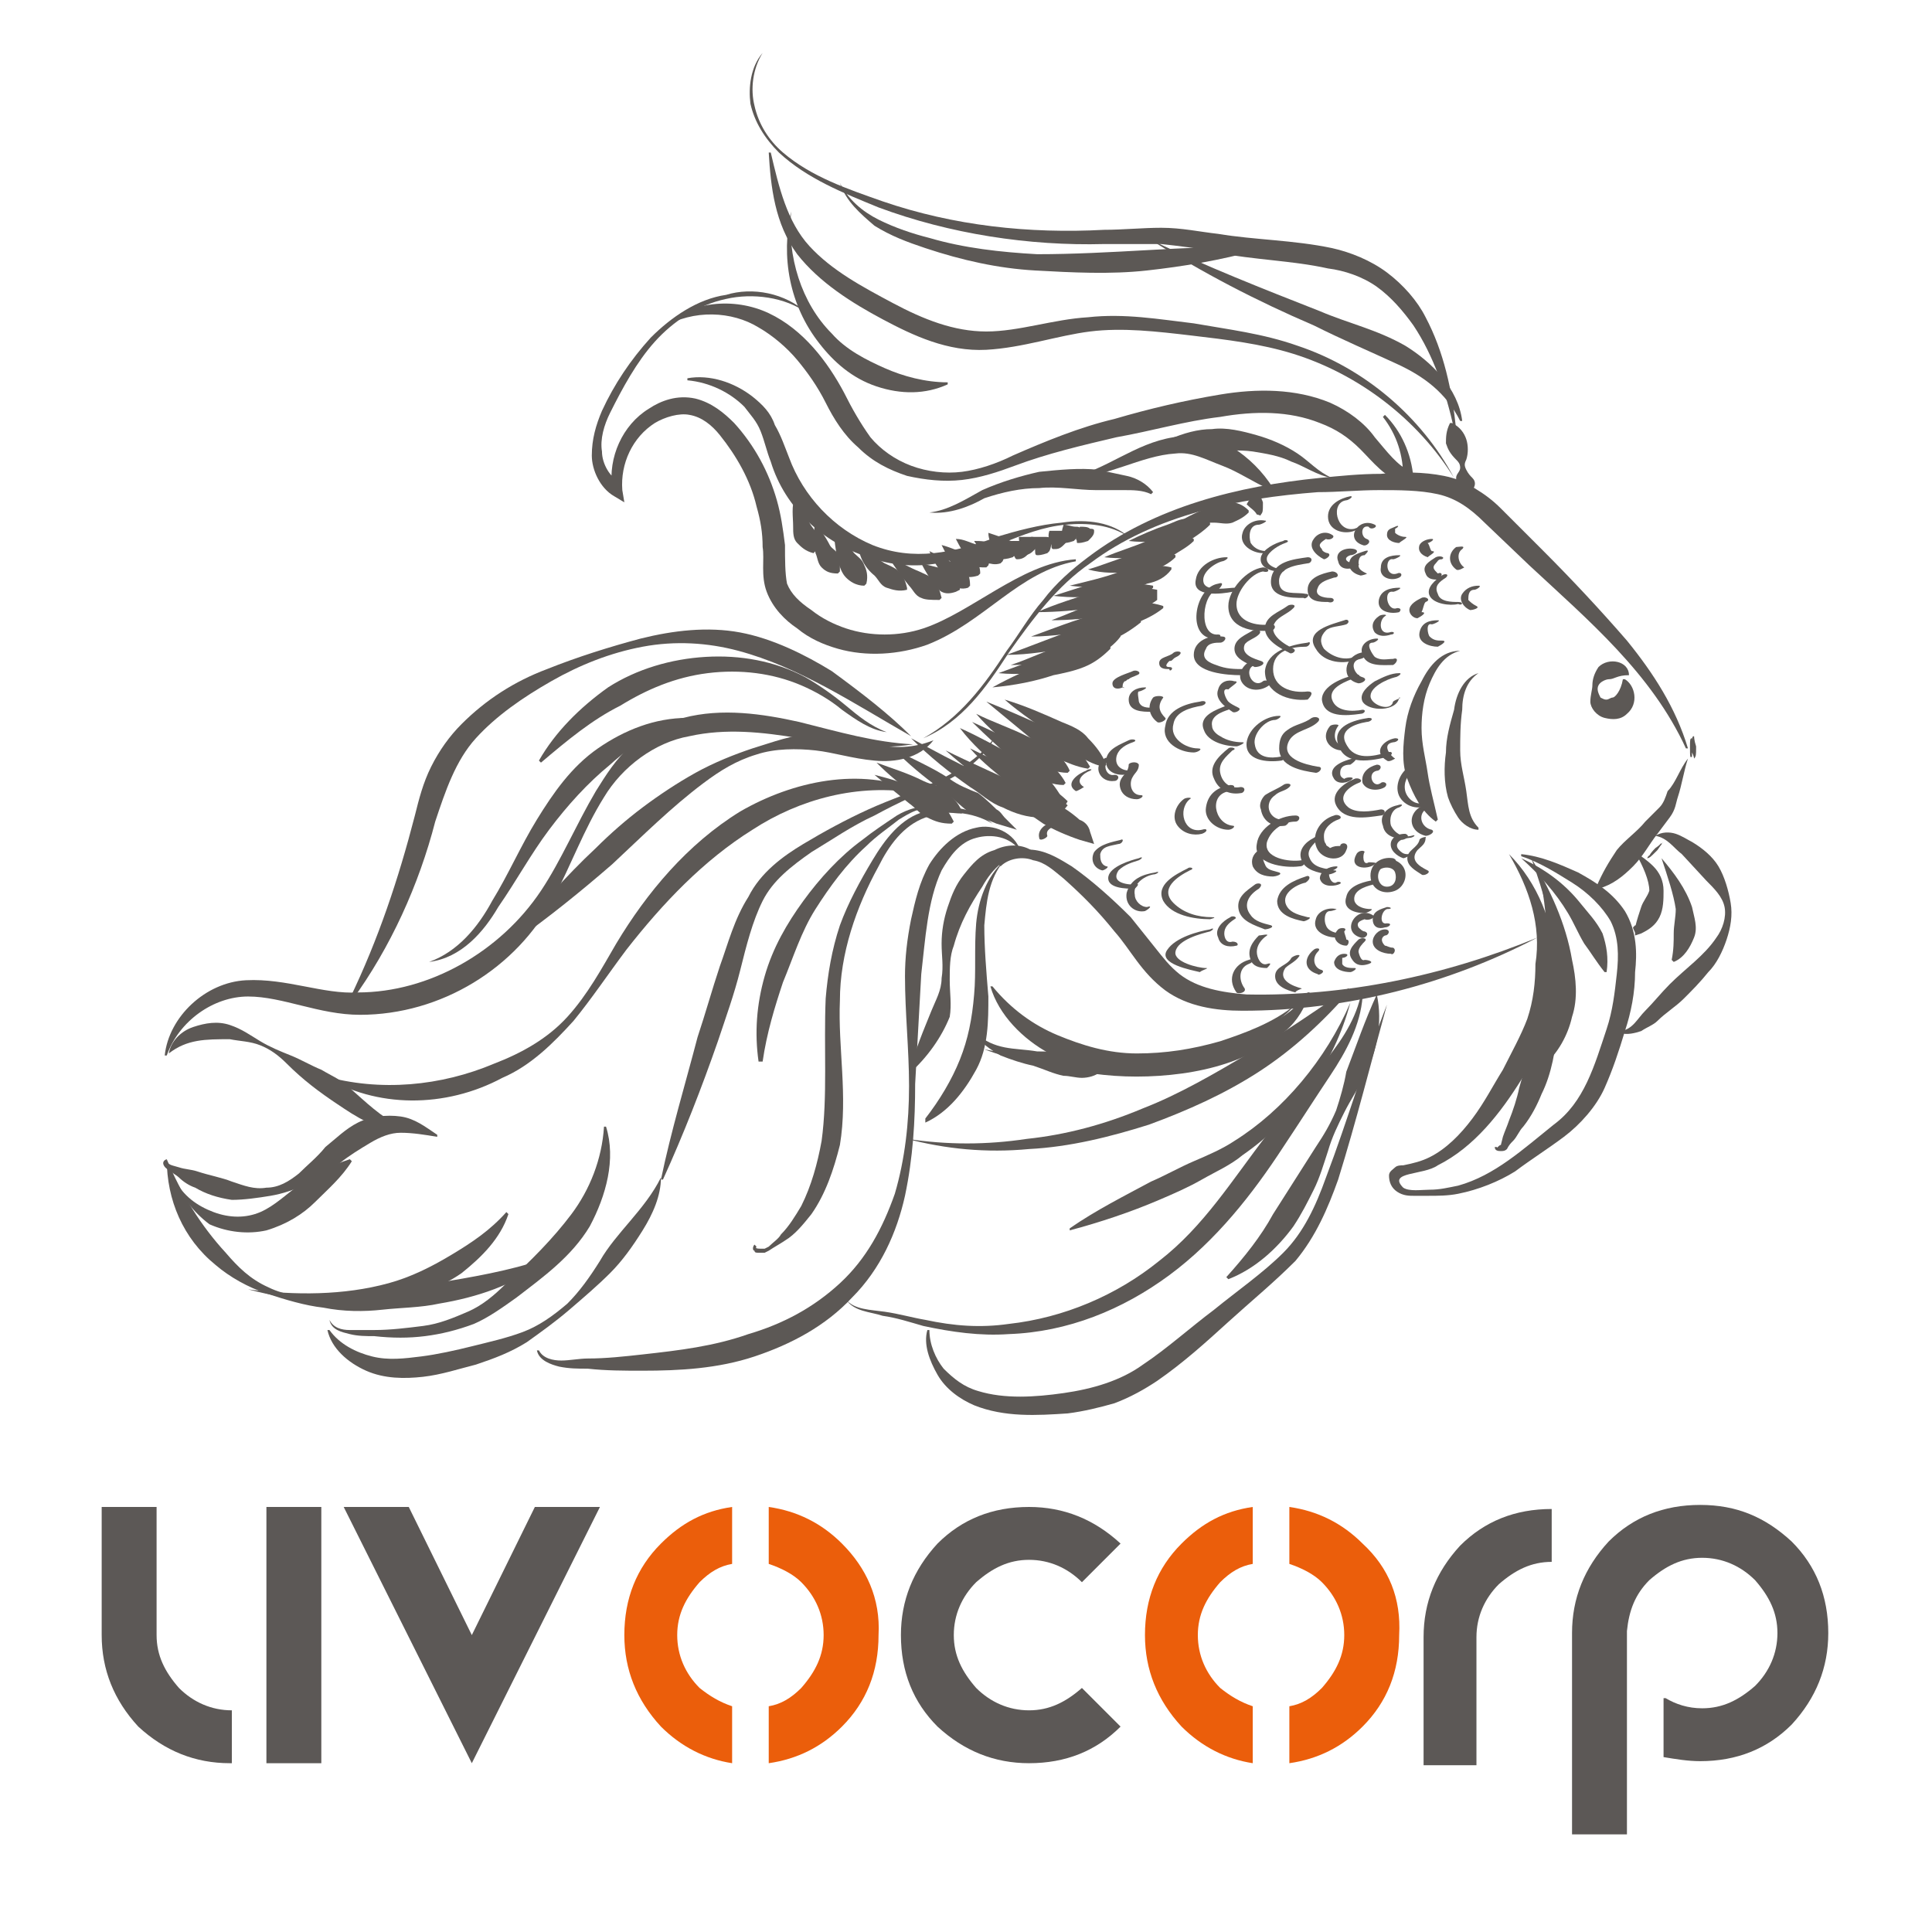 <?xml version="1.0" encoding="utf-8"?><svg version="1.1" id="review_logo" xmlns="http://www.w3.org/2000/svg" xmlns:xlink="http://www.w3.org/1999/xlink" x="0px" y="0px" viewBox="0 0 95 95" style="enable-background:new 0 0 95 95;" xml:space="preserve"><style type="text/css">.st0{fill:#5C5855;}.st1{fill:#5C5856;}.st2{fill:#EB5E0B;}</style><g><path class="st0" d="M80.1,33.2c-0.6,0-0.7,0.2-1,0.2c-0.1,0-0.4,0.1-0.5,0.3c-0.1,0.2,0,0.4,0.1,0.6c0.2,0.1,0.2,0.1,0.3,0.1c0.1,0,0.2-0.1,0.3-0.1c0.1,0,0.4-0.3,0.5-0.9l0.1,0c0.5,0.3,0.7,1.2,0.1,1.7c-0.3,0.3-0.7,0.3-1.1,0.2c-0.4-0.1-0.7-0.5-0.7-0.8c0-0.3,0.1-0.6,0.1-0.8c0-0.3,0.1-0.6,0.3-0.9C79.1,32.3,80.1,32.5,80.1,33.2L80.1,33.2z"/><path class="st0" d="M72.7,33.1c-0.6,0.4-0.8,1.1-0.8,1.8c-0.1,0.7-0.1,1.4-0.1,2c0,0.7,0.2,1.3,0.3,2c0.1,0.7,0.1,1.3,0.6,1.8l0,0.1c-0.4,0-0.8-0.3-1-0.6c-0.2-0.3-0.4-0.7-0.5-1c-0.2-0.7-0.2-1.5-0.1-2.2c0-0.7,0.2-1.4,0.4-2.1C71.6,34.1,72,33.3,72.7,33.1L72.7,33.1z"/><path class="st0" d="M71.8,32c-0.8,0.2-1.2,0.9-1.5,1.6c-0.3,0.7-0.4,1.5-0.4,2.2c0,0.8,0.2,1.5,0.3,2.2c0.1,0.7,0.3,1.4,0.5,2.3l-0.1,0.1c-0.7-0.5-1.1-1.3-1.4-2.1c-0.3-0.8-0.2-1.7-0.1-2.5c0.1-0.8,0.4-1.6,0.8-2.3C70.3,32.7,70.9,32,71.8,32L71.8,32z"/><path class="st0" d="M83,37.3c-0.2,0.6-0.3,1.3-0.5,1.9c-0.1,0.3-0.1,0.6-0.4,1L81.5,41c-0.4,0.5-0.7,1.1-1.2,1.6c-0.5,0.5-1,0.9-1.7,1.1l-0.1-0.1c0.3-0.7,0.6-1.2,1-1.8c0.4-0.5,1-0.9,1.4-1.4l0.7-0.7c0.2-0.2,0.3-0.5,0.4-0.8C82.4,38.5,82.6,37.8,83,37.3L83,37.3z"/><path class="st0" d="M75.6,46.1c-4.4,2.3-9.4,3.6-14.5,3.6c-1.3,0-2.7-0.2-3.8-1c-1.2-0.9-1.7-2-2.5-2.9c-0.8-1-1.6-1.8-2.5-2.6c-0.5-0.4-0.9-0.8-1.5-0.9c-0.5-0.2-1.2-0.1-1.6,0.3l-0.1-0.1c0.4-0.6,1.1-0.8,1.8-0.7c0.7,0.1,1.3,0.5,1.8,0.8c1,0.7,2,1.6,2.9,2.5c0.4,0.5,0.8,1,1.2,1.5c0.4,0.5,0.7,0.9,1.2,1.3c0.9,0.7,2.1,0.9,3.3,1C66.1,49,71,48,75.6,46.1L75.6,46.1z"/><path class="st0" d="M49.4,42.3c-0.8,0.9-0.9,2.1-1,3.2c0,1.1,0.1,2.3,0.2,3.5c0,1.2,0,2.5-0.6,3.6c-0.6,1.1-1.4,2.1-2.5,2.6L45.5,55c0.7-0.9,1.3-1.9,1.7-2.9c0.4-1,0.6-2,0.7-3.2c0.1-1.1,0-2.3,0.1-3.5C48.1,44.3,48.5,43.1,49.4,42.3L49.4,42.3z"/><path class="st0" d="M44.7,52.8c0.3-1.2,0.7-2.1,1.1-3.1c0.2-0.5,0.5-1,0.5-1.6c0.1-0.6,0-1.1,0-1.7c0-0.6,0.1-1.2,0.3-1.8c0.2-0.6,0.4-1.1,0.8-1.6c0.4-0.5,0.8-1,1.5-1.2c0.6-0.3,1.3-0.3,1.8,0l0,0.1c-1.2,0.1-1.9,0.8-2.4,1.7c-0.6,0.9-1.1,1.8-1.4,2.9c-0.2,0.5-0.2,1.1-0.2,1.7c0,0.6,0.1,1.2,0,1.8C46.3,51,45.6,52,44.7,52.8L44.7,52.8z"/><path class="st0" d="M50.2,41.9c-0.5-0.8-1.5-0.9-2.2-0.7c-0.8,0.2-1.3,0.9-1.7,1.6c-0.7,1.5-0.8,3.4-1,5.1c-0.1,1.8-0.2,3.6-0.3,5.4c0,1.8-0.1,3.6-0.5,5.5c-0.4,1.8-1.2,3.6-2.6,5c-1.3,1.4-3,2.3-4.8,2.9c-1.8,0.6-3.7,0.7-5.5,0.7c-0.9,0-1.8,0-2.7-0.1c-0.5,0-0.9,0-1.4-0.1c-0.4-0.1-1-0.3-1.1-0.8l0.1,0c0.2,0.4,0.7,0.5,1.1,0.5c0.4,0,0.9-0.1,1.3-0.1c0.9,0,1.8-0.1,2.7-0.2c1.8-0.2,3.5-0.4,5.2-1c1.7-0.5,3.2-1.3,4.5-2.5c1.3-1.2,2.1-2.7,2.7-4.4c0.5-1.7,0.7-3.5,0.7-5.3c0-1.8-0.2-3.6-0.2-5.4c0-0.9,0.1-1.8,0.3-2.8c0.2-0.9,0.4-1.8,0.9-2.7c0.5-0.8,1.3-1.6,2.3-1.8C48.8,40.5,49.9,40.9,50.2,41.9L50.2,41.9z"/><path class="st0" d="M48.8,40.5c-1-0.6-2.3-0.7-3.3-0.3c-1.1,0.4-1.8,1.4-2.3,2.4c-1.1,2-1.9,4.3-1.9,6.6c-0.1,2.3,0.4,4.7,0,7.1c-0.3,1.2-0.7,2.4-1.4,3.4c-0.4,0.5-0.8,1-1.3,1.3c-0.3,0.2-0.5,0.3-0.8,0.5l-0.2,0.1c-0.1,0-0.2,0-0.3,0c-0.1,0-0.2,0-0.2-0.1c-0.1,0-0.1-0.2,0-0.3l0.1,0.1c-0.1,0.1,0.1,0.1,0.2,0.1c0.1,0,0.1,0,0.2,0l0.2-0.1c0.2-0.2,0.5-0.4,0.6-0.6c0.4-0.4,0.7-0.9,1-1.4c0.5-1,0.8-2.1,1-3.2c0.3-2.2,0.1-4.6,0.2-7c0.1-1.2,0.3-2.4,0.7-3.6c0.4-1.1,1-2.2,1.6-3.2c0.6-1,1.4-2.1,2.6-2.4C46.5,39.5,47.9,39.7,48.8,40.5L48.8,40.5z"/><path class="st0" d="M46,39.8c-0.7-0.2-1.3,0.2-1.8,0.5c-0.5,0.4-1.1,0.8-1.6,1.3c-1,0.9-1.8,2-2.5,3.1c-0.7,1.1-1.1,2.4-1.6,3.6c-0.4,1.2-0.8,2.5-1,3.9l-0.2,0l0-0.3l0.1,0l0.1,0.3l-0.2,0c-0.2-1.4-0.1-2.8,0.3-4.2c0.4-1.4,1.1-2.6,1.9-3.7c0.8-1.1,1.8-2.2,2.9-3c0.5-0.4,1.1-0.8,1.7-1.2C44.6,39.8,45.4,39.5,46,39.8L46,39.8z"/><path class="st0" d="M49,36.1c-0.5,1.1-1.6,1.9-2.7,2.4c-1.1,0.5-2.2,1-3.3,1.6c-1.1,0.5-2.1,1.2-3.1,1.8c-1,0.7-1.9,1.4-2.4,2.4c-0.5,1-0.8,2.2-1.1,3.4c-0.3,1.2-0.7,2.3-1.1,3.5c-0.8,2.3-1.7,4.6-2.7,6.8l-0.1,0c0.5-2.4,1.2-4.7,1.8-7c0.4-1.2,0.7-2.3,1.1-3.5c0.4-1.1,0.7-2.3,1.4-3.4c0.6-1.2,1.7-2,2.7-2.6c1-0.6,2.1-1.2,3.2-1.7c1.1-0.5,2.3-0.9,3.4-1.4C47.3,37.8,48.4,37.1,49,36.1L49,36.1z"/><path class="st0" d="M32.5,57.9c0,0.9-0.4,1.8-0.9,2.6c-0.5,0.8-1,1.5-1.6,2.1c-0.6,0.6-1.3,1.2-2,1.8c-0.7,0.6-1.4,1.1-2.1,1.6c-0.8,0.5-1.6,0.8-2.5,1.1c-0.8,0.2-1.7,0.5-2.6,0.6c-0.9,0.1-1.9,0.1-2.8-0.3c-0.9-0.4-1.7-1.1-1.9-2l0.1,0c0.5,0.7,1.3,1.1,2.1,1.3c0.8,0.2,1.6,0.1,2.4,0c0.8-0.1,1.7-0.3,2.5-0.5c0.8-0.2,1.7-0.4,2.5-0.7c0.8-0.3,1.5-0.8,2.2-1.4c0.6-0.6,1.1-1.3,1.6-2.1C30.3,60.6,31.7,59.5,32.5,57.9L32.5,57.9z"/><path class="st0" d="M16.2,64.9c0.2,0.4,0.6,0.5,1,0.5c0.4,0,0.8,0,1.2,0c0.8,0,1.6-0.1,2.4-0.2c0.8-0.1,1.5-0.4,2.2-0.7c0.7-0.3,1.3-0.8,1.9-1.4c1.2-1.1,2.3-2.2,3.2-3.4c0.9-1.2,1.5-2.7,1.6-4.3l0.1,0c0.5,1.6,0,3.4-0.8,4.9c-0.9,1.5-2.3,2.5-3.6,3.5c-0.7,0.5-1.4,1-2.1,1.3c-0.8,0.3-1.6,0.5-2.4,0.6c-0.8,0.1-1.6,0.1-2.5,0c-0.4,0-0.8,0-1.2-0.1C16.8,65.5,16.3,65.4,16.2,64.9L16.2,64.9z"/><path class="st0" d="M8.2,57c0.7,1.7,1.7,3.3,2.9,4.6c0.6,0.7,1.2,1.3,2.1,1.7c0.8,0.4,1.8,0.5,2.7,0.5c1.8-0.1,3.6-0.5,5.5-0.7c1.8-0.3,3.6-0.6,5.4-1.2l0,0.1c-1.5,1.2-3.4,1.8-5.2,2.1c-0.9,0.2-1.9,0.2-2.8,0.3c-0.9,0.1-1.9,0.1-2.9-0.1c-0.9-0.1-1.9-0.4-2.8-0.7c-0.9-0.3-1.8-0.8-2.5-1.4C9,60.9,8.2,59,8.2,57L8.2,57z"/><path class="st0" d="M8.2,57c0,0.3,0.3,0.3,0.6,0.4c0.3,0.1,0.6,0.1,0.9,0.2c0.6,0.2,1.2,0.3,1.7,0.5c0.6,0.2,1.1,0.4,1.7,0.3c0.6,0,1.1-0.3,1.6-0.7c0.4-0.4,0.9-0.8,1.3-1.3c0.5-0.4,1-0.9,1.6-1.2c0.6-0.3,1.4-0.4,2.1-0.3c0.7,0.1,1.2,0.5,1.8,0.9l0,0.1c-0.6-0.1-1.2-0.2-1.8-0.2c-0.5,0-1,0.2-1.5,0.5c-0.5,0.3-1,0.6-1.5,1c-0.5,0.4-1,0.7-1.6,1c-0.6,0.3-1.2,0.5-1.8,0.6c-0.6,0.1-1.3,0.2-1.9,0.2c-0.7-0.1-1.3-0.3-1.8-0.6c-0.3-0.1-0.6-0.3-0.8-0.5c-0.1-0.1-0.3-0.2-0.4-0.3C8,57.4,7.9,57.1,8.2,57L8.2,57z"/><path class="st0" d="M8.6,58c0.4,0.8,1.1,1.3,1.9,1.6c0.8,0.3,1.6,0.3,2.3,0c0.7-0.3,1.3-0.9,2-1.4c0.7-0.5,1.5-0.9,2.4-1.2l0.1,0.1c-0.5,0.8-1.2,1.4-1.8,2c-0.6,0.6-1.4,1.1-2.4,1.4c-0.9,0.2-1.9,0.1-2.8-0.3C9.5,59.6,8.9,58.8,8.6,58L8.6,58z"/><path class="st0" d="M12.2,63.4c2.3,0.3,4.7,0.3,6.9-0.3c1.1-0.3,2.1-0.8,3.1-1.4c1-0.6,1.9-1.2,2.7-2.1l0.1,0.1c-0.4,1.2-1.3,2.1-2.3,2.9c-1,0.7-2.2,1.1-3.4,1.3C16.9,64.3,14.5,64,12.2,63.4L12.2,63.4z"/><path class="st0" d="M45.9,36.4c-0.7,0.9-1.9,1.1-2.9,1c-1.1-0.1-2-0.4-2.9-0.5c-0.9-0.1-2-0.1-2.9,0.2c-1,0.3-1.8,0.8-2.6,1.4c-1.6,1.2-3,2.6-4.5,4c-1.5,1.3-3.1,2.6-4.8,3.8l-0.1-0.1c1.3-1.6,2.6-3.1,4.1-4.5c0.7-0.7,1.5-1.4,2.3-2c0.8-0.6,1.7-1.2,2.6-1.7c0.9-0.5,1.9-0.9,2.8-1.2c1-0.3,2-0.7,3-0.7c1.1,0,2.1,0.4,3,0.5C44,36.8,44.9,36.8,45.9,36.4L45.9,36.4z"/><path class="st0" d="M44.9,36.6c-1.9,0.3-3.8,0-5.6-0.3c-1.8-0.3-3.6-0.5-5.4-0.1c-1.7,0.3-3.3,1.5-4.2,3c-1,1.6-1.6,3.3-2.5,5c-1.8,3.4-5.5,5.7-9.5,5.7c-2,0-3.8-0.9-5.5-0.9c-1.7,0-3.4,1.2-4,2.9l-0.1,0c0.2-1.9,2-3.6,4-3.7c2-0.1,3.8,0.7,5.5,0.6c3.5,0,7-2,9-5c1-1.5,1.7-3.2,2.7-4.9c0.5-0.8,1-1.6,1.7-2.2c0.7-0.7,1.6-1.2,2.6-1.4c1.9-0.5,3.9-0.2,5.7,0.2C41.3,36,43,36.5,44.9,36.6L44.9,36.6z"/><path class="st0" d="M8.3,51.8c0.1-0.6,0.6-1.1,1.2-1.3c0.6-0.2,1.2-0.3,1.8-0.1c0.6,0.2,1,0.5,1.5,0.8c0.5,0.3,1,0.5,1.5,0.7c0.5,0.2,1,0.5,1.5,0.7c0.5,0.3,1,0.5,1.4,0.9c0.8,0.7,1.5,1.4,2.5,1.9l0,0.1c-1.2,0.1-2.2-0.6-3.1-1.2c-0.9-0.6-1.7-1.2-2.5-2c-0.4-0.4-0.8-0.7-1.3-0.9c-0.5-0.2-1-0.2-1.5-0.3C10.1,51.1,9.2,51.1,8.3,51.8L8.3,51.8z"/><path class="st0" d="M15.9,52.9c2.8,0.8,5.8,0.5,8.4-0.6c1.3-0.5,2.6-1.2,3.6-2.3c1-1.1,1.7-2.4,2.4-3.6c1.5-2.5,3.5-4.9,6.1-6.5c2.6-1.5,5.9-2.2,8.7-1l0,0.1c-2.9-0.5-5.8,0.3-8.1,1.8c-2.4,1.5-4.4,3.6-6.2,5.9c-0.9,1.2-1.7,2.4-2.6,3.5c-1,1.1-2.1,2.2-3.5,2.8C21.9,54.5,18.5,54.5,15.9,52.9L15.9,52.9z"/><path class="st0" d="M44.8,36.2c-2.8-1.6-5.5-3.4-8.5-4.2c-1.5-0.4-3.1-0.5-4.7-0.2c-1.6,0.3-3.1,0.9-4.5,1.7c-1.4,0.8-2.7,1.7-3.7,2.8c-1,1.1-1.5,2.6-2,4.1c-0.8,3.1-2.2,6.2-4.1,8.8l-0.1-0.1c1.4-2.9,2.4-5.9,3.2-9c0.2-0.8,0.4-1.6,0.8-2.4c0.4-0.8,0.9-1.5,1.5-2.1c1.2-1.2,2.6-2.1,4.2-2.7c1.5-0.6,3.1-1.1,4.6-1.5c1.6-0.4,3.3-0.6,4.9-0.3c1.6,0.3,3.2,1.1,4.5,1.9C42.4,34.1,43.7,35.1,44.8,36.2L44.8,36.2z"/><path class="st0" d="M21.1,47.3c1.4-0.5,2.4-1.7,3.1-3c0.8-1.3,1.4-2.7,2.2-4c0.8-1.3,1.7-2.6,3-3.5c1.3-0.9,2.8-1.5,4.4-1.5l0,0.1c-1.5,0.5-2.7,1.2-3.8,2.2c-1.1,0.9-2.1,2-3,3.2c-0.9,1.2-1.6,2.5-2.5,3.8C23.8,45.8,22.7,47.1,21.1,47.3L21.1,47.3z"/><path class="st0" d="M43.6,36c-0.8-0.1-1.5-0.6-2.2-1.1c-0.6-0.5-1.3-0.9-2-1.2c-1.4-0.6-3-0.8-4.6-0.6c-1.6,0.2-3,0.8-4.3,1.6c-1.4,0.7-2.6,1.7-3.9,2.8l-0.1-0.1c0.8-1.4,2-2.6,3.4-3.6c1.4-0.9,3.1-1.4,4.8-1.5c1.7-0.1,3.4,0.2,4.9,1c0.7,0.4,1.4,0.9,2,1.4C42.2,35.2,42.8,35.7,43.6,36L43.6,36z"/><path class="st0" d="M45.4,36.3c1.8-1,3-2.6,4.1-4.3c0.6-0.8,1.1-1.7,1.8-2.5c0.6-0.8,1.4-1.5,2.2-2.1c3.3-2.5,7.4-3.5,11.4-3.9c1-0.1,2-0.2,3-0.2c1-0.1,2.1-0.1,3.1,0.1c0.5,0.1,1.1,0.3,1.5,0.6c0.5,0.3,0.9,0.6,1.3,1l2.1,2.1c1.4,1.4,2.8,2.9,4.1,4.4c1.3,1.6,2.4,3.3,3,5.3l-0.1,0c-1.7-3.7-4.8-6.3-7.7-9l-2.2-2.1c-0.7-0.7-1.4-1.2-2.3-1.4c-0.9-0.2-1.9-0.2-2.9-0.2c-1,0-2,0.1-3,0.1c-3.9,0.3-8,1.1-11.2,3.5c-1.6,1.1-2.8,2.7-4,4.4C48.5,33.8,47.3,35.5,45.4,36.3L45.4,36.3z"/><path class="st0" d="M37.5,2.6c-0.5,0.8-0.6,1.8-0.4,2.6c0.2,0.9,0.7,1.7,1.4,2.3c1.4,1.2,3.2,1.8,4.9,2.4c3.5,1.2,7.2,1.6,10.9,1.4c0.9,0,1.9-0.1,2.8-0.1c1,0,1.9,0.2,2.8,0.3c1.8,0.3,3.7,0.3,5.6,0.7c0.9,0.2,1.9,0.6,2.7,1.2c0.8,0.6,1.5,1.4,1.9,2.2c0.9,1.7,1.3,3.6,1.5,5.5l-0.1,0c-0.4-1.8-1-3.6-2-5.1c-0.5-0.7-1.1-1.4-1.8-1.9c-0.7-0.5-1.6-0.8-2.4-0.9c-0.9-0.2-1.8-0.3-2.7-0.4c-0.9-0.1-1.9-0.2-2.8-0.4c-0.9-0.2-1.8-0.3-2.7-0.4c-0.9,0-1.8,0-2.8,0c-3.7,0.1-7.6-0.5-11.1-1.8c-1.7-0.7-3.5-1.4-4.9-2.7c-0.7-0.7-1.2-1.5-1.4-2.4C36.8,4.3,36.9,3.3,37.5,2.6L37.5,2.6z"/><path class="st0" d="M72.1,24.4c-0.4-0.3-0.5-0.6-0.5-0.9c0-0.2,0.2-0.3,0.2-0.5c0-0.2-0.1-0.3-0.2-0.4c-0.3-0.3-0.4-0.5-0.5-0.8c0-0.3,0-0.6,0.2-1l0.1,0c0.4,0.2,0.6,0.5,0.7,0.8c0.1,0.3,0.1,0.7,0,1c-0.1,0.2-0.1,0.3,0,0.5c0.1,0.2,0.2,0.3,0.3,0.4C72.6,23.7,72.6,24,72.1,24.4L72.1,24.4z"/><path class="st0" d="M71.5,23.5c-1.8-2.9-4.7-5.1-7.9-6.1c-1.6-0.5-3.3-0.7-5-0.9c-1.7-0.2-3.4-0.4-5-0.2c-1.6,0.2-3.3,0.8-5.1,0.9c-1.9,0.1-3.6-0.7-5.1-1.5c-1.5-0.8-3.1-1.8-4.2-3.2c-1.1-1.5-1.3-3.3-1.4-5l0.1,0c0.4,1.7,0.8,3.4,1.9,4.6c1.1,1.2,2.6,2,4.1,2.8c1.5,0.8,3,1.4,4.6,1.4c1.6,0,3.3-0.6,5-0.7c1.8-0.2,3.5,0.1,5.2,0.3c1.7,0.3,3.4,0.5,5.1,1.1C67.1,18.1,69.9,20.5,71.5,23.5L71.5,23.5z"/><path class="st0" d="M56.6,11.8c2.7,1.3,5.5,2.4,8.3,3.5c1.4,0.6,2.8,0.9,4.2,1.7c1.3,0.8,2.6,2.1,2.8,3.7l-0.1,0c-0.7-1.4-1.8-2.2-3.1-2.8c-1.3-0.6-2.7-1.2-4.1-1.9C61.8,14.8,59.1,13.4,56.6,11.8L56.6,11.8z"/><path class="st0" d="M41.3,9c0.4,0.8,1.1,1.4,1.9,1.8c0.8,0.4,1.7,0.7,2.5,0.9c1.7,0.5,3.5,0.7,5.3,0.8c1.8,0,3.6-0.1,5.4-0.2c1.8-0.1,3.6-0.2,5.4-0.1l0,0.1c-1.8,0.5-3.6,0.8-5.4,1c-1.8,0.2-3.7,0.1-5.5,0c-1.8-0.1-3.6-0.5-5.4-1.1c-0.9-0.3-1.7-0.6-2.5-1.1C42.3,10.5,41.6,9.9,41.3,9L41.3,9z"/><path class="st0" d="M38.9,10.4c-0.2,2.2,0.5,4.5,2,6c0.7,0.8,1.7,1.3,2.6,1.7c0.9,0.4,2,0.7,3.1,0.7l0,0.1c-1.1,0.5-2.3,0.5-3.5,0.1c-1.2-0.4-2.1-1.2-2.8-2.1C38.8,15,38.4,12.6,38.9,10.4L38.9,10.4z"/><path class="st0" d="M39.7,15.4c-1.1-0.8-2.7-1-4-0.7c-1.4,0.3-2.6,1.1-3.5,2.1c-0.9,1-1.6,2.3-2.2,3.5c-0.3,0.6-0.5,1.3-0.4,1.9c0,0.6,0.4,1.3,0.9,1.5l-0.4,0.3c-0.2-1.5,0.5-3.1,1.8-3.9c0.6-0.4,1.4-0.7,2.3-0.5c0.8,0.2,1.4,0.7,1.9,1.2c1,1.1,1.7,2.4,2.1,3.8c0.2,0.7,0.3,1.4,0.4,2.2c0,0.7,0,1.4,0.1,1.9c0.2,0.5,0.6,0.9,1.2,1.3c0.5,0.4,1.1,0.7,1.7,0.9c1.2,0.4,2.6,0.4,3.8,0c1.2-0.4,2.4-1.2,3.6-1.9c1.2-0.7,2.5-1.4,3.9-1.5l0,0.1c-2.8,0.5-4.5,3-7.3,4.1c-1.4,0.5-3,0.6-4.4,0.2c-0.7-0.2-1.4-0.5-2-1c-0.6-0.4-1.2-1-1.5-1.8c-0.3-0.8-0.1-1.6-0.2-2.2c0-0.7-0.1-1.3-0.3-2c-0.3-1.3-1-2.5-1.8-3.5c-0.4-0.5-0.9-0.9-1.5-1c-0.5-0.1-1.2,0.1-1.7,0.4c-1.1,0.7-1.7,2-1.6,3.3l0.1,0.6l-0.5-0.3c-0.7-0.4-1.1-1.3-1.1-2c0-0.8,0.2-1.5,0.5-2.2c0.6-1.3,1.4-2.5,2.4-3.6c1-1,2.3-1.9,3.7-2.1C37,14.1,38.6,14.4,39.7,15.4L39.7,15.4z"/><path class="st0" d="M32.6,16.1c1.3-1.3,3.5-1.5,5.2-0.7c1.7,0.8,2.9,2.4,3.7,3.9c0.4,0.8,0.8,1.5,1.3,2.2c0.5,0.6,1.2,1.1,2,1.4c0.8,0.3,1.7,0.4,2.5,0.3c0.8-0.1,1.7-0.4,2.5-0.8c1.6-0.7,3.3-1.4,5-1.8c1.7-0.5,3.4-0.9,5.2-1.2c1.8-0.3,3.7-0.3,5.4,0.4c0.9,0.4,1.7,1,2.2,1.7c0.6,0.7,1.1,1.4,1.8,1.7l-0.4,0.3c0-1.1-0.3-2.1-1-3l0.1-0.1c0.8,0.8,1.3,1.9,1.4,3.1l0,0.4l-0.4-0.1c-1-0.3-1.6-1.1-2.2-1.7c-0.6-0.6-1.2-1-2-1.3c-1.5-0.6-3.2-0.6-4.9-0.3c-1.7,0.2-3.4,0.7-5.1,1c-1.7,0.4-3.4,0.8-5,1.4c-0.8,0.3-1.7,0.6-2.6,0.7c-0.9,0.1-1.8,0-2.7-0.2c-0.9-0.3-1.7-0.7-2.4-1.4c-0.7-0.6-1.2-1.4-1.6-2.2c-0.4-0.8-0.9-1.5-1.4-2.1c-0.5-0.6-1.2-1.2-1.9-1.6C36,15.3,34.1,15.2,32.6,16.1L32.6,16.1z"/><path class="st0" d="M52.6,23.5c1.8-0.4,3.2-1.7,5.1-2c1-0.2,2.1,0,2.9,0.5c0.8,0.5,1.5,1.2,2,2l-0.1,0.1c-0.9-0.4-1.6-0.9-2.4-1.2c-0.8-0.3-1.5-0.7-2.3-0.6C56.1,22.4,54.4,23.5,52.6,23.5L52.6,23.5z"/><path class="st0" d="M65.5,23.5c-0.7-0.1-1.4-0.6-2-0.8c-0.6-0.3-1.3-0.4-1.9-0.5c-0.7-0.1-1.3,0-2-0.1c-0.7-0.1-1.4-0.1-2.1-0.4l0-0.1c0.7-0.3,1.4-0.5,2.1-0.5c0.7-0.1,1.5,0.1,2.2,0.3c0.7,0.2,1.4,0.5,2,0.9C64.4,22.7,64.8,23.2,65.5,23.5L65.5,23.5z"/><path class="st0" d="M45.7,25.2c0.9-0.1,1.7-0.6,2.6-1.1c0.9-0.4,1.9-0.7,2.8-0.9c1-0.1,2-0.2,2.9-0.1c0.5,0.1,0.9,0.2,1.4,0.3c0.5,0.1,1,0.4,1.3,0.8l-0.1,0.1c-0.4-0.2-0.9-0.2-1.3-0.2c-0.5,0-1,0-1.4,0c-0.9,0-1.9-0.2-2.8-0.1c-0.9,0-1.8,0.2-2.7,0.5C47.7,24.9,46.7,25.3,45.7,25.2L45.7,25.2z"/><path class="st0" d="M55.5,26.4c-0.9-0.6-2-0.7-3.1-0.6c-1.1,0.1-2.1,0.5-3.1,0.9c-1,0.4-2.1,0.8-3.2,1c-1.1,0.2-2.3,0.1-3.4-0.3c-2.2-0.7-4.1-2.4-4.8-4.7c-0.2-0.5-0.3-1-0.5-1.5c-0.2-0.5-0.5-0.8-0.8-1.2c-0.7-0.7-1.7-1.2-2.8-1.3l0-0.1c1.1-0.2,2.3,0.2,3.2,0.9c0.5,0.4,0.9,0.8,1.1,1.4c0.3,0.5,0.5,1.1,0.7,1.6c0.7,1.9,2.2,3.5,4.1,4.3c1,0.4,2,0.5,3,0.4c1-0.1,2.1-0.4,3.1-0.8c1-0.3,2.1-0.6,3.2-0.7C53.5,25.5,54.7,25.7,55.5,26.4L55.5,26.4z"/><path class="st0" d="M39.1,24.4c0.2,0.5,0.5,0.9,0.7,1.3c0.1,0.2,0.3,0.4,0.4,0.6c0,0.2,0,0.5-0.1,0.8L40,27.2c-0.4-0.1-0.6-0.3-0.8-0.5c-0.2-0.2-0.2-0.5-0.2-0.8C39,25.4,38.9,24.9,39.1,24.4L39.1,24.4z"/><path class="st0" d="M40.1,25.6c0.2,0.4,0.5,0.8,0.7,1.2c0.1,0.2,0.4,0.3,0.4,0.5c0.1,0.2,0.1,0.5,0.1,0.8l-0.1,0.1c-0.4,0-0.6-0.1-0.8-0.3c-0.2-0.2-0.2-0.5-0.3-0.7C40,26.6,40,26.1,40.1,25.6L40.1,25.6z"/><path class="st0" d="M41,25.9c0.3,0.4,0.7,0.9,1,1.3c0.2,0.2,0.4,0.3,0.5,0.6c0.1,0.2,0.2,0.5,0.1,0.9l-0.1,0.1c-0.4,0-0.7-0.2-0.9-0.4c-0.2-0.2-0.3-0.5-0.4-0.8C41.1,27.1,41,26.5,41,25.9L41,25.9z"/><path class="st0" d="M42.2,26.7c0.4,0.4,0.8,0.7,1.3,1c0.2,0.1,0.5,0.2,0.7,0.4c0.2,0.2,0.3,0.4,0.4,0.8l0,0.1c-0.4,0.1-0.7,0-1-0.1c-0.3-0.1-0.4-0.4-0.6-0.6C42.5,27.9,42.2,27.3,42.2,26.7L42.2,26.7z"/><path class="st0" d="M43.7,27.4c0.5,0.2,1,0.5,1.5,0.7c0.2,0.1,0.5,0.2,0.7,0.4c0.2,0.2,0.3,0.5,0.4,0.9l-0.1,0.1c-0.4,0-0.7,0-0.9-0.1c-0.3-0.1-0.4-0.4-0.6-0.6C44.3,28.3,44,27.9,43.7,27.4L43.7,27.4z"/><path class="st0" d="M45.3,27.7c0.4,0.1,0.8,0.2,1.2,0.3c0.2,0.1,0.4,0.1,0.5,0.3c0.1,0.2,0.2,0.4,0.2,0.7L47,29.1c-0.3,0.1-0.5,0.1-0.7,0c-0.2-0.1-0.2-0.3-0.4-0.4C45.7,28.4,45.5,28.1,45.3,27.7L45.3,27.7z"/><path class="st0" d="M45.7,27.1c0.4,0.2,0.8,0.4,1.2,0.6c0.2,0.1,0.4,0.2,0.6,0.3c0.1,0.2,0.2,0.4,0.2,0.8l-0.1,0.1c-0.3,0.1-0.6,0-0.8-0.1c-0.2-0.1-0.3-0.3-0.4-0.5C46.1,27.9,45.9,27.6,45.7,27.1L45.7,27.1z"/><path class="st0" d="M46.3,26.8c0.4,0.1,0.8,0.3,1.2,0.4c0.2,0.1,0.4,0.1,0.5,0.3c0.1,0.2,0.2,0.4,0.2,0.7l-0.1,0.1c-0.3,0.1-0.6,0.1-0.8,0c-0.2-0.1-0.3-0.3-0.4-0.4C46.7,27.6,46.5,27.2,46.3,26.8L46.3,26.8z"/><path class="st0" d="M47,26.5c0.4,0,0.7,0.2,1.1,0.3c0.2,0.1,0.4,0.1,0.5,0.3c0.1,0.2,0.1,0.4,0,0.7l-0.1,0.1c-0.3,0-0.5,0-0.7-0.1c-0.2-0.1-0.2-0.3-0.3-0.4C47.4,27.2,47.2,26.9,47,26.5L47,26.5z"/><path class="st0" d="M47.9,26.6c0.3,0,0.7,0,1,0.2c0.2,0.1,0.4,0.1,0.4,0.2c0.1,0.2,0.1,0.4,0,0.6l-0.1,0.1c-0.3,0.1-0.5,0-0.6,0c-0.1,0-0.1-0.2-0.2-0.3C48.2,27.2,48.1,26.9,47.9,26.6L47.9,26.6z"/><path class="st0" d="M48.6,26.2c0.3,0.1,0.6,0.2,0.9,0.3c0.1,0.1,0.3,0.1,0.4,0.2c0.1,0.1,0.1,0.3,0,0.6l-0.1,0.1c-0.3,0.1-0.5,0.1-0.6,0.1c-0.2,0-0.2-0.2-0.3-0.4C48.8,26.8,48.6,26.6,48.6,26.2L48.6,26.2z"/><path class="st0" d="M49.6,26.6c0.2,0,0.5,0,0.7,0c0.1,0,0.3,0,0.3,0.1c0,0.1,0.1,0.2,0,0.5l-0.1,0.1c-0.2,0.2-0.4,0.2-0.5,0.2c-0.1,0-0.1-0.2-0.2-0.2C49.7,27.1,49.6,26.9,49.6,26.6L49.6,26.6z"/><path class="st0" d="M50.1,26.4c0.2,0,0.4,0,0.6,0c0.1,0,0.2,0,0.3,0.1c0,0.1,0,0.2-0.1,0.5l-0.1,0.1c-0.2,0.2-0.4,0.2-0.5,0.2c-0.1,0-0.1-0.1-0.1-0.2C50.2,26.9,50.1,26.7,50.1,26.4L50.1,26.4z"/><path class="st0" d="M50.7,26.4c0.2,0,0.5,0,0.7,0c0.1,0,0.3,0,0.3,0.2c0,0.1,0,0.3-0.1,0.5l-0.1,0.1c-0.3,0.1-0.4,0.1-0.5,0.1c-0.1,0-0.1-0.1-0.1-0.2C50.9,26.9,50.8,26.7,50.7,26.4L50.7,26.4z"/><path class="st0" d="M51.6,26.1c0.2,0,0.4,0,0.6,0c0.1,0,0.2,0,0.3,0.1c0,0.1,0,0.2-0.1,0.5l-0.1,0.1C52.1,27,52,27,51.8,27c-0.1,0-0.1-0.1-0.1-0.2C51.6,26.6,51.5,26.4,51.6,26.1L51.6,26.1z"/><path class="st0" d="M52.3,25.8c0.2,0,0.4,0.1,0.6,0.1c0.1,0,0.2,0,0.2,0.1c0,0.1,0,0.2-0.2,0.5l-0.1,0.1c-0.3,0.1-0.4,0.1-0.5,0.1c-0.1,0-0.1-0.2-0.1-0.2C52.2,26.2,52.2,26.1,52.3,25.8L52.3,25.8z"/><path class="st0" d="M53.1,25.9c0.2,0,0.4,0,0.5,0.1c0.1,0,0.2,0,0.2,0.1c0,0.1,0,0.2-0.2,0.4l-0.1,0.1c-0.3,0.1-0.4,0.1-0.5,0.1c-0.1,0,0-0.1-0.1-0.2C53,26.3,53,26.1,53.1,25.9L53.1,25.9z"/><path class="st0" d="M63.7,49.4c-1,1.1-2.3,1.7-3.6,2.2c-1.3,0.5-2.7,0.9-4.2,1c-1.4,0.1-3,0-4.3-0.8c-1.3-0.7-2.5-1.9-2.9-3.3l0.1,0c0.9,1.1,2,1.9,3.2,2.4c1.2,0.5,2.5,0.9,3.9,0.9c1.4,0,2.7-0.2,4.1-0.6C61.2,50.8,62.6,50.3,63.7,49.4L63.7,49.4z"/><path class="st0" d="M48,50.8c0.4,0.4,0.9,0.6,1.4,0.7c0.5,0.1,1,0.1,1.6,0.2c0.5,0,1.2,0,1.7,0.3c0.5,0.2,0.8,0.5,1.4,0.6l0,0.1c-0.2,0.2-0.6,0.3-0.9,0.3c-0.3,0-0.6-0.1-0.9-0.1c-0.5-0.1-0.9-0.3-1.5-0.5c-0.5-0.1-1.1-0.3-1.6-0.5C48.7,51.6,48.2,51.3,48,50.8L48,50.8z"/><path class="st0" d="M48.4,51.6c2.8,0.5,5.7,1,8.5,0.6c1.4-0.2,2.7-0.7,4-1.2c1.3-0.5,2.6-1,3.4-2.2l0.1,0c-0.2,0.7-0.6,1.4-1.2,1.9c-0.6,0.5-1.2,0.9-1.9,1.2c-1.3,0.6-2.8,0.9-4.3,1c-1.5,0.1-2.9,0-4.4-0.3C51.2,52.5,49.8,52.1,48.4,51.6L48.4,51.6z"/><path class="st0" d="M66.4,49.3c-0.8,3-2.7,5.7-5.3,7.5c-0.6,0.5-1.3,0.8-2,1.2c-0.7,0.4-1.4,0.7-2.1,1c-1.4,0.6-2.9,1.1-4.4,1.5l0-0.1c1.3-0.9,2.7-1.6,4-2.3c0.7-0.3,1.4-0.7,2.1-1c0.7-0.3,1.4-0.6,2-1C63.1,54.6,65.2,52.1,66.4,49.3L66.4,49.3z"/><path class="st0" d="M44.6,56c2,0.3,3.9,0.3,5.9,0c1.9-0.2,3.8-0.7,5.7-1.5c1.8-0.7,3.5-1.7,5.2-2.7c1.7-1,3.3-2.1,4.9-3.2l0.1,0.1c-1.3,1.5-2.8,2.9-4.5,4c-1.7,1.1-3.5,1.9-5.4,2.6c-1.9,0.6-3.9,1.1-5.9,1.2C48.5,56.7,46.5,56.5,44.6,56L44.6,56z"/><path class="st0" d="M68.2,49.4c-0.8,2.9-1.5,5.7-2.4,8.6c-0.5,1.4-1.1,2.8-2.1,4c-1.1,1.1-2.2,2-3.3,3c-1.1,1-2.2,2-3.5,2.9c-0.6,0.4-1.3,0.8-2.1,1.1c-0.7,0.2-1.5,0.4-2.3,0.5c-1.5,0.1-3.1,0.2-4.6-0.4c-0.7-0.3-1.4-0.8-1.8-1.5c-0.4-0.7-0.7-1.5-0.5-2.2l0.1,0c0,0.7,0.3,1.4,0.7,1.9c0.5,0.5,1,0.9,1.7,1.1c1.3,0.4,2.8,0.3,4.2,0.1c1.4-0.2,2.8-0.6,3.9-1.4c1.2-0.8,2.3-1.8,3.5-2.7c1.1-0.9,2.4-1.8,3.4-2.8c1-1,1.6-2.3,2.1-3.7C66.3,55,67.1,52.2,68.2,49.4L68.2,49.4z"/><path class="st0" d="M41.6,63.9c0.4,0.5,1.2,0.5,1.9,0.6c0.7,0.1,1.4,0.3,2,0.4c1.4,0.3,2.7,0.4,4.1,0.2c2.7-0.3,5.3-1.4,7.4-3.1c2.2-1.7,3.6-4,5.3-6.2c0.9-1.1,1.7-2.2,2.6-3.3c0.9-1.1,1.7-2.2,2-3.5l0.1,0c-0.1,1.4-0.8,2.7-1.6,3.9c-0.8,1.2-1.5,2.3-2.3,3.5c-1.5,2.3-3.3,4.6-5.6,6.3c-2.3,1.7-5,2.8-7.9,2.9c-1.4,0.1-2.8-0.1-4.2-0.4c-0.7-0.2-1.3-0.4-2-0.5C42.8,64.5,42,64.5,41.6,63.9L41.6,63.9z"/><path class="st0" d="M67.7,48.9c0.3,1.4,0,2.8-0.6,4c-0.3,0.6-0.7,1.2-1,1.8c-0.3,0.6-0.6,1.2-0.8,1.9c-0.2,0.6-0.4,1.3-0.7,1.9c-0.3,0.6-0.6,1.2-1,1.8c-0.8,1.1-1.9,2.1-3.2,2.6l-0.1-0.1c0.9-1,1.7-2,2.3-3.1c0.7-1.1,1.4-2.2,2.1-3.3c0.4-0.6,0.7-1.1,1-1.8c0.2-0.6,0.4-1.3,0.5-1.9C66.7,51.4,67.1,50.2,67.7,48.9L67.7,48.9z"/><path class="st0" d="M74.2,42c1.4,1.4,2.2,3.4,2.3,5.4c0.1,1-0.1,2-0.4,3c-0.3,1-0.8,1.9-1.3,2.7c-1,1.6-2.3,3.3-4.1,4.2c-0.7,0.5-2.5,0.3-1.7,1.1c0.3,0.2,0.9,0.1,1.3,0.1c0.5,0,0.9-0.1,1.4-0.2c1.8-0.5,3.2-1.8,4.7-3c1.5-1.1,2-2.9,2.6-4.7c0.3-0.9,0.4-1.8,0.5-2.7c0.1-0.9,0.1-1.8-0.3-2.6c-0.4-0.7-1.1-1.4-1.9-1.9c-0.8-0.5-1.6-1-2.5-1.3l0-0.1c1,0.1,1.9,0.5,2.8,0.9c0.9,0.5,1.7,1,2.3,1.9c0.6,1,0.6,2.1,0.5,3c0,1-0.2,2-0.5,2.9c-0.3,1-0.6,1.9-1,2.8c-0.4,0.9-1.2,1.8-2,2.4c-0.8,0.6-1.6,1.1-2.4,1.7c-0.8,0.5-1.8,0.9-2.8,1.1c-0.5,0.1-1,0.1-1.5,0.1c-0.2,0-0.5,0-0.7,0c-0.2,0-0.5,0-0.8-0.2c-0.3-0.2-0.4-0.5-0.4-0.8c0-0.2,0.2-0.3,0.3-0.4c0.1-0.1,0.3-0.1,0.4-0.1c0.5-0.1,0.9-0.2,1.3-0.4c0.8-0.4,1.5-1.1,2.1-1.9c0.6-0.8,1-1.6,1.5-2.4c0.4-0.8,0.9-1.7,1.2-2.5c0.3-0.9,0.4-1.8,0.4-2.7C75.8,45.5,75.2,43.7,74.2,42L74.2,42z"/><path class="st0" d="M74.8,42.2c1.1,0.5,2.1,1.2,2.9,2.2c0.4,0.5,0.8,0.9,1.1,1.5c0.2,0.6,0.3,1.2,0.2,1.9l-0.1,0c-0.4-0.5-0.7-1-1-1.4c-0.3-0.5-0.5-1-0.8-1.5C76.5,43.9,75.7,43,74.8,42.2L74.8,42.2z"/><path class="st0" d="M75.3,42.2c0.9,1.5,1.7,3.2,2,5c0.2,0.9,0.3,1.9,0,2.8c-0.2,0.9-0.7,1.8-1.4,2.4l-0.1-0.1c0.3-0.9,0.4-1.7,0.5-2.5c0.1-0.8,0.2-1.7,0.2-2.5C76.4,45.6,75.9,43.9,75.3,42.2L75.3,42.2z"/><path class="st0" d="M75.8,43.5c0.8,2.2,1,4.6,0.8,6.9c-0.1,1.2-0.3,2.4-0.8,3.4c-0.2,0.5-0.5,1.1-0.9,1.6c-0.2,0.2-0.3,0.5-0.5,0.7c-0.1,0.1-0.2,0.2-0.3,0.4c-0.1,0.1-0.2,0.1-0.3,0.1c-0.1,0-0.3,0-0.3-0.2l0.1,0c0,0.1,0.1-0.1,0.2-0.1l0.1-0.4c0.1-0.3,0.2-0.5,0.3-0.8c0.2-0.5,0.4-1.1,0.5-1.6c0.3-1.1,0.7-2.1,0.9-3.2C76.2,48.1,76.2,45.8,75.8,43.5L75.8,43.5z"/><path class="st0" d="M80.4,41.9c0.3,0.2,0.6,0.4,0.9,0.7c0.3,0.3,0.5,0.7,0.5,1.2c0,0.4,0,0.9-0.2,1.3c-0.2,0.4-0.5,0.6-0.9,0.8l-0.3,0.1l0-0.1c0-0.1-0.1-0.2-0.1-0.3l0.1-0.1c0.1,0,0.2,0,0.3,0.1l-0.3,0c0.1-0.4,0.2-0.7,0.3-1c0.1-0.3,0.3-0.5,0.4-0.8C81.1,43.3,80.8,42.6,80.4,41.9L80.4,41.9z"/><path class="st0" d="M81.4,41.1c0.3-0.2,0.7-0.2,1-0.1c0.3,0.1,0.6,0.3,0.8,0.4c0.5,0.3,1,0.7,1.3,1.2c0.3,0.5,0.5,1.2,0.6,1.8c0.1,0.6,0,1.2-0.2,1.8c-0.2,0.6-0.5,1.2-0.9,1.6c-0.4,0.5-0.8,0.9-1.2,1.3c-0.4,0.4-0.9,0.7-1.3,1.1c-0.2,0.2-0.5,0.3-0.8,0.5c-0.3,0.1-0.7,0.2-1,0.1l0-0.1c0.6-0.1,0.8-0.6,1.2-1c0.4-0.4,0.8-0.9,1.2-1.3c0.8-0.8,1.7-1.4,2.3-2.3c0.3-0.4,0.5-1,0.4-1.5c-0.1-0.5-0.5-0.9-0.9-1.3L82.7,42C82.3,41.7,82,41.2,81.4,41.1L81.4,41.1z"/><path class="st0" d="M81.4,41.7c0.3-0.2,0.3-0.3,0.3-0.2l-0.2,0.2c0,0,0,0,0.1-0.1c0.1-0.1,0.2-0.2,0.2-0.2c0,0-0.1,0.1-0.3,0.4l-0.1,0.1c-0.2,0.2-0.3,0.3-0.4,0.3c0,0,0-0.1,0.2-0.2c0.1-0.1,0.1-0.1,0.1-0.1l-0.2,0.2C81.1,42.1,81.1,42,81.4,41.7L81.4,41.7z"/><path class="st0" d="M81.7,42.2c0.6,0.7,1.2,1.5,1.5,2.4c0.1,0.5,0.3,1,0.1,1.5c-0.2,0.5-0.5,1-1,1.2l-0.1-0.1c0.1-0.5,0.1-0.9,0.1-1.3c0-0.4,0.1-0.8,0.1-1.2C82.3,44,82,43.1,81.7,42.2L81.7,42.2z"/><path class="st0" d="M48.8,33.8c0.9-0.5,1.8-0.9,2.8-1.3c0.5-0.2,0.9-0.5,1.4-0.6c0.5-0.1,1-0.2,1.6-0.1l0,0.1c-0.4,0.4-0.8,0.7-1.3,0.9c-0.5,0.2-1,0.3-1.5,0.4C50.9,33.5,49.9,33.7,48.8,33.8L48.8,33.8z"/><path class="st0" d="M49.1,33.1l2.7-1c0.5-0.2,0.9-0.4,1.4-0.5c0.5-0.1,1-0.1,1.5,0l0,0.1c-0.4,0.4-0.8,0.7-1.3,0.9c-0.4,0.2-1,0.2-1.4,0.3C51.1,33.1,50.1,33.2,49.1,33.1L49.1,33.1z"/><path class="st0" d="M49.7,32.7c0.9-0.3,1.7-0.7,2.6-1c0.4-0.2,0.8-0.4,1.3-0.5c0.5-0.1,0.9-0.1,1.5,0l0,0.1c-0.3,0.4-0.7,0.7-1.2,0.9c-0.4,0.2-0.9,0.2-1.4,0.3C51.6,32.6,50.6,32.7,49.7,32.7L49.7,32.7z"/><path class="st0" d="M49.5,32.2c1.1-0.4,2.1-0.8,3.2-1.2c0.5-0.2,1.1-0.5,1.6-0.5c0.6-0.1,1.1-0.1,1.8,0l0,0.1c-0.5,0.4-1,0.7-1.5,0.9c-0.5,0.2-1.1,0.2-1.7,0.3C51.7,32,50.6,32.2,49.5,32.2L49.5,32.2z"/><path class="st0" d="M50.7,31.3c1.1-0.4,2.1-0.8,3.2-1.1c0.5-0.2,1-0.4,1.6-0.5c0.6-0.1,1.1-0.1,1.7,0.1l0,0.1c-0.5,0.4-1,0.6-1.5,0.8c-0.5,0.2-1.1,0.2-1.7,0.3C52.9,31.1,51.8,31.3,50.7,31.3L50.7,31.3z"/><path class="st0" d="M51.7,30.5c0.8-0.3,1.7-0.7,2.5-1c0.4-0.1,0.8-0.3,1.3-0.5c0.4-0.1,0.9-0.1,1.4,0l0,0.5c-0.1-0.1-0.3-0.1-0.4-0.2l0-0.1c0.1-0.1,0.3-0.1,0.4-0.2l0,0.5c-0.4,0.3-0.8,0.5-1.2,0.6c-0.4,0.1-0.9,0.1-1.3,0.2C53.5,30.4,52.6,30.5,51.7,30.5L51.7,30.5z"/><path class="st0" d="M51,30.1c0.9-0.4,1.9-0.7,2.8-1c0.5-0.1,0.9-0.4,1.4-0.4c0.5,0,1,0,1.5,0.1l0,0.1c-0.4,0.4-0.9,0.6-1.4,0.8c-0.5,0.2-1,0.2-1.5,0.2C53,30,52,30.1,51,30.1L51,30.1z"/><path class="st0" d="M51.8,29.3l2.5-0.8c0.4-0.1,0.8-0.3,1.2-0.4c0.4,0,0.9,0,1.3,0.1l0,0.1c-0.4,0.4-0.7,0.6-1.2,0.7c-0.4,0.2-0.9,0.1-1.3,0.2C53.6,29.4,52.7,29.4,51.8,29.3L51.8,29.3z"/><path class="st0" d="M52.6,28.8c0.8-0.2,1.7-0.4,2.5-0.7c0.4-0.1,0.8-0.3,1.2-0.3c0.4,0,0.9,0,1.3,0.1l0,0.1c-0.3,0.4-0.7,0.6-1.2,0.7c-0.4,0.2-0.9,0.1-1.3,0.2C54.3,28.9,53.4,28.9,52.6,28.8L52.6,28.8z"/><path class="st0" d="M53.5,28c0.7-0.2,1.4-0.5,2.1-0.7c0.4-0.1,0.7-0.3,1.1-0.3c0.4,0,0.7,0.1,1.1,0.3l0,0.1c-0.3,0.3-0.7,0.5-1,0.6c-0.4,0.1-0.7,0-1.1,0.1C55,28.2,54.2,28.2,53.5,28L53.5,28z"/><path class="st0" d="M54.3,27.4c0.7-0.3,1.4-0.5,2.1-0.8c0.4-0.1,0.7-0.3,1.1-0.3c0.4,0,0.8,0,1.2,0.2l0,0.1c-0.3,0.3-0.7,0.5-1,0.7c-0.3,0.1-0.7,0.1-1.1,0.1C55.8,27.4,55.1,27.5,54.3,27.4L54.3,27.4z"/><path class="st0" d="M55.5,26.6c0.6-0.3,1.3-0.6,1.9-0.8c0.3-0.1,0.6-0.3,1-0.3c0.4,0,0.7,0,1.1,0.2l0,0.1c-0.3,0.3-0.6,0.5-0.9,0.7c-0.3,0.1-0.7,0.1-1,0.1C57,26.6,56.3,26.7,55.5,26.6L55.5,26.6z"/><path class="st0" d="M57.9,25.7c0.5-0.3,1.1-0.6,1.7-0.8c0.3-0.1,0.6-0.3,0.9-0.2c0.3,0,0.6,0.1,0.9,0.4l0,0.1c-0.3,0.3-0.6,0.4-0.8,0.5c-0.3,0.1-0.6,0-0.9,0C59.2,25.7,58.6,25.7,57.9,25.7L57.9,25.7z"/><path class="st0" d="M61.3,24.8c0.1-0.2,0.2-0.3,0.3-0.4c0-0.1,0.1-0.2,0.2-0.1c0.1,0,0.2,0.1,0.3,0.4l0,0.1c0,0.3,0,0.4-0.1,0.5c0,0.1-0.1,0-0.2,0C61.7,25.1,61.5,25,61.3,24.8L61.3,24.8z"/><path class="st0" d="M43,38.1c0.8,0.2,1.5,0.4,2.2,0.8c0.4,0.2,0.8,0.3,1,0.5c0.3,0.3,0.5,0.6,0.7,1l-0.1,0.1c-0.5,0-0.8-0.1-1.2-0.3c-0.3-0.1-0.6-0.5-0.9-0.7C44.2,39.1,43.6,38.6,43,38.1L43,38.1z"/><path class="st0" d="M43.1,37.5c0.8,0.3,1.5,0.5,2.3,0.9c0.4,0.2,0.8,0.2,1.1,0.5c0.3,0.3,0.6,0.5,0.8,1l0,0.1c-0.5,0-0.9-0.1-1.3-0.2c-0.4-0.1-0.7-0.4-1-0.7C44.3,38.6,43.7,38.1,43.1,37.5L43.1,37.5z"/><path class="st0" d="M43.9,36.8c0.9,0.5,1.9,0.9,2.8,1.5c0.4,0.3,0.9,0.5,1.4,0.7c0.4,0.3,0.8,0.7,1.2,1.1l-0.4,0.3c0-0.2,0-0.4,0-0.6l0.1,0c0.2,0.1,0.3,0.3,0.4,0.4l0.6,0.6l-1-0.3c-0.5-0.2-1-0.4-1.4-0.6c-0.4-0.3-0.8-0.7-1.2-1C45.4,38.2,44.6,37.5,43.9,36.8L43.9,36.8z"/><path class="st0" d="M44.8,36.3c1.1,0.6,2.2,1.2,3.3,1.7c0.6,0.3,1.2,0.5,1.7,0.8c0.5,0.4,1,0.7,1.4,1.3l0,0.1c-0.7,0-1.3-0.2-1.9-0.5c-0.6-0.2-1.1-0.7-1.6-1C46.7,38,45.7,37.2,44.8,36.3L44.8,36.3z"/><path class="st0" d="M46.5,36.9c1.2,0.6,2.4,1.1,3.6,1.7c0.6,0.3,1.2,0.6,1.8,0.9c0.6,0.3,1.1,0.7,1.6,1.2l-0.5,0.3c0-0.2-0.1-0.4-0.3-0.6l0-0.1c0.3-0.1,0.8,0.1,0.9,0.6l0.2,0.6l-0.7-0.2c-0.6-0.2-1.3-0.5-1.8-0.8c-0.6-0.4-1.1-0.8-1.7-1.1C48.6,38.6,47.5,37.8,46.5,36.9L46.5,36.9z"/><path class="st0" d="M47.7,36.8c0.8,0.4,1.7,0.8,2.5,1.2c0.4,0.2,0.8,0.4,1.2,0.6c0.4,0.2,0.8,0.5,1.1,0.8L52,40.2l-0.6-0.9l0-0.1c0.4,0,0.8,0.1,1.1,0.4l-0.5,0.6c-0.4-0.2-0.9-0.4-1.2-0.7c-0.4-0.3-0.7-0.6-1.1-0.9C49.1,38.1,48.3,37.5,47.7,36.8L47.7,36.8z"/><path class="st0" d="M47.2,35.8c0.9,0.4,1.8,0.9,2.7,1.4c0.4,0.2,0.9,0.4,1.3,0.8c0.4,0.3,0.7,0.7,1,1.2L52,39.3c-0.6-0.1-1-0.2-1.5-0.5c-0.5-0.2-0.8-0.6-1.2-0.9C48.6,37.3,47.8,36.6,47.2,35.8L47.2,35.8z"/><path class="st0" d="M47.8,35.5c0.9,0.4,1.7,0.8,2.5,1.2c0.4,0.2,0.9,0.4,1.2,0.7c0.3,0.3,0.7,0.7,0.9,1.1l-0.1,0.1c-0.5,0-1-0.2-1.4-0.4c-0.4-0.2-0.7-0.6-1.1-0.8C49.2,36.8,48.5,36.2,47.8,35.5L47.8,35.5z"/><path class="st0" d="M48,35.1c0.8,0.4,1.7,0.7,2.5,1.1c0.4,0.2,0.9,0.3,1.2,0.6c0.3,0.3,0.7,0.6,0.9,1.1l-0.1,0.1c-0.5,0-1-0.2-1.4-0.3c-0.4-0.2-0.7-0.5-1.1-0.8C49.3,36.4,48.6,35.8,48,35.1L48,35.1z"/><path class="st0" d="M48.5,34.5c1,0.4,1.9,0.8,2.8,1.2c0.5,0.2,1,0.4,1.3,0.8c0.4,0.3,0.7,0.7,1,1.2l-0.1,0.1c-0.6-0.1-1-0.3-1.5-0.5c-0.5-0.2-0.8-0.6-1.2-0.9L48.5,34.5L48.5,34.5z"/><path class="st0" d="M49.4,34.4c1,0.3,1.9,0.7,2.8,1.1c0.5,0.2,1,0.4,1.3,0.8c0.4,0.4,0.7,0.8,0.9,1.3l-0.1,0.1c-0.6-0.1-1-0.4-1.4-0.6c-0.4-0.2-0.8-0.6-1.1-0.9C51,35.6,50.2,35.1,49.4,34.4L49.4,34.4z"/><path class="st0" d="M83.1,36.7c0-0.3,0-0.4,0.1-0.4c0,0.1,0,0.2,0,0.3c0,0,0,0,0-0.1c0-0.2,0-0.3,0.1-0.3c0,0,0,0.2,0.1,0.5v0.1c0,0.3,0,0.4-0.1,0.5c0,0,0-0.1-0.1-0.3c0-0.1,0-0.1,0-0.1c0,0,0,0.2,0,0.3C83.1,37.3,83.1,37.2,83.1,36.7L83.1,36.7z"/><path class="st0" d="M68.5,34.5c-0.1,0.5-1,0.2-1.1-0.2c-0.1-0.5,0.8-0.9,1.2-1c0.1,0,0.4-0.2,0.2-0.2c-0.4,0-0.8,0.2-1.2,0.4c-0.3,0.2-0.8,0.6-0.6,1c0.3,0.5,1.7,0.5,1.8-0.2C69,34.3,68.6,34.4,68.5,34.5L68.5,34.5z"/><path class="st0" d="M68.5,32.4c-0.3,0-0.6,0.1-0.9-0.1c-0.1-0.1-0.5-0.7-0.1-0.7c0.1,0,0.4-0.2,0.2-0.2c-0.4,0-0.9,0.3-0.7,0.8c0.2,0.6,1,0.5,1.5,0.5C68.7,32.6,68.8,32.3,68.5,32.4L68.5,32.4z"/><path class="st0" d="M68.3,31.1c-0.5,0.1-0.5-0.6-0.2-0.8c0.2-0.1-0.2-0.1-0.3,0c-0.3,0.2-0.4,0.5-0.2,0.8c0.2,0.2,0.5,0.2,0.8,0.1C68.6,31.2,68.6,31,68.3,31.1L68.3,31.1z"/><path class="st0" d="M71.7,29.6c-0.3,0-0.9,0-1-0.4c-0.2-0.4,0.1-0.6,0.4-0.8c0.2-0.2-0.1-0.2-0.2-0.1c-0.3,0.2-0.8,0.6-0.6,1c0.2,0.4,1,0.5,1.4,0.4C71.9,29.8,72,29.6,71.7,29.6L71.7,29.6z"/><path class="st0" d="M70.7,28.2c-0.2-0.2-0.3-0.3-0.1-0.5c0.1-0.1,0.1-0.2,0.3-0.2c0.2-0.1-0.1-0.2-0.3-0.1c-0.3,0.2-0.7,0.4-0.5,0.8c0.1,0.3,0.4,0.3,0.6,0.3C71,28.3,70.9,28.1,70.7,28.2L70.7,28.2z"/><path class="st0" d="M70.4,27.1c-0.1-0.1-0.1-0.3-0.2-0.4c0.1,0,0.4-0.2,0.2-0.2c-0.2,0-0.5,0.1-0.6,0.3c-0.1,0.3,0.1,0.5,0.4,0.6C70.3,27.3,70.7,27.1,70.4,27.1L70.4,27.1z"/><path class="st0" d="M71.6,26.9c-0.4,0.3-0.4,0.8,0,1.1c0.1,0.1,0.4-0.1,0.4-0.1c-0.3-0.2-0.4-0.7-0.1-0.9C72.1,26.8,71.7,26.9,71.6,26.9L71.6,26.9z"/><path class="st0" d="M72.7,28.8c-0.3,0-0.6,0.1-0.8,0.4c-0.2,0.3,0.1,0.7,0.4,0.8c0.1,0,0.5-0.1,0.3-0.2c-0.2-0.1-0.3-0.2-0.4-0.3c0-0.2,0-0.5,0.3-0.5C72.6,29,72.9,28.8,72.7,28.8L72.7,28.8z"/><path class="st0" d="M70.9,31.5c-0.2,0-0.4,0-0.6-0.2c-0.1-0.1-0.2-0.7,0.1-0.6c0.1,0,0.5-0.2,0.3-0.2c-0.4,0-0.8,0.1-0.9,0.6c-0.1,0.5,0.5,0.7,0.9,0.7C70.9,31.7,71.2,31.5,70.9,31.5L70.9,31.5z"/><path class="st0" d="M69.9,30.1c0.1-0.2,0.1-0.4,0.2-0.5c0.3-0.1,0-0.3-0.2-0.2c-0.2,0.1-0.6,0.3-0.6,0.6c0,0.2,0.2,0.4,0.4,0.4C69.9,30.3,70.2,30.1,69.9,30.1L69.9,30.1z"/><path class="st0" d="M68.7,29.9c-0.5,0.2-0.7-0.9-0.2-0.8c0.1,0,0.5-0.2,0.3-0.2c-0.4,0-0.9,0.1-1,0.6c-0.1,0.6,0.6,0.7,1,0.6C68.9,30,68.9,29.9,68.7,29.9L68.7,29.9z"/><path class="st0" d="M68.7,28.2c-0.6,0.2-0.6-0.8-0.2-0.7c0.1,0,0.5-0.2,0.3-0.2c-0.4,0-0.9,0.1-0.9,0.6c-0.1,0.5,0.5,0.7,0.9,0.5C69,28.3,68.9,28.1,68.7,28.2L68.7,28.2z"/><path class="st0" d="M69.1,26.4c-0.2,0-0.4-0.1-0.5-0.2c0-0.1,0-0.1,0-0.2c0.2-0.1,0.2-0.2,0-0.1c-0.2,0.1-0.4,0.1-0.4,0.4c0,0.3,0.4,0.4,0.6,0.4C68.9,26.6,69.3,26.4,69.1,26.4L69.1,26.4z"/><path class="st0" d="M67.6,25.8c-0.8-0.4-1.5,0.7-0.6,1c0.2,0.1,0.5-0.2,0.2-0.3c-0.3-0.1-0.3-0.7,0.1-0.6C67.4,26.1,67.8,25.9,67.6,25.8L67.6,25.8z"/><path class="st0" d="M67.1,27.1c-0.3,0.1-0.6,0.2-0.7,0.4c-0.2,0.4,0.1,0.7,0.5,0.8c0.1,0,0.4-0.1,0.3-0.1c-0.2-0.1-0.4-0.2-0.4-0.4c0-0.2,0-0.5,0.3-0.5C67.2,27.2,67.4,27,67.1,27.1L67.1,27.1z"/><path class="st0" d="M65.4,29.4c-0.3,0-0.8-0.1-0.6-0.5c0.1-0.3,0.5-0.4,0.8-0.5c0.3,0,0.2-0.3-0.1-0.3c-0.5,0.1-1.2,0.3-1.2,0.9c0,0.6,0.6,0.6,1,0.6C65.6,29.7,65.7,29.4,65.4,29.4L65.4,29.4z"/><path class="st0" d="M66.1,30.5c-0.6,0.2-2,0.5-1.4,1.4c0.4,0.7,1.4,0.8,2.1,0.5c0.3-0.1,0-0.2-0.2-0.1c-0.5,0.2-1.1,0-1.5-0.4c-0.2-0.3-0.2-0.6,0.1-0.9c0.2-0.2,0.7-0.2,1-0.3C66.4,30.6,66.3,30.4,66.1,30.5L66.1,30.5z"/><path class="st0" d="M66.9,32.1c-0.8,0.2-1,1.3-0.1,1.5c0.2,0,0.5-0.2,0.2-0.3c-0.4-0.1-0.7-0.8-0.1-0.9C67.3,32.3,67.2,32,66.9,32.1L66.9,32.1z"/><path class="st0" d="M66.6,33.2c-0.5,0.1-1.6,0.5-1.6,1.2c0.1,0.9,1.2,0.8,1.9,0.7c0.2,0,0.3-0.2,0.1-0.2c-0.5,0.1-1.3,0.1-1.5-0.5c-0.2-0.6,0.7-0.9,1.2-1.1C66.9,33.3,66.9,33.1,66.6,33.2L66.6,33.2z"/><path class="st0" d="M67.3,35.3c-0.7,0.1-1.8,0.4-1.5,1.3c0.3,1.1,1.7,0.8,2.5,0.6c0.2-0.1,0.2-0.3-0.1-0.2c-0.7,0.2-1.6,0.4-2-0.4c-0.4-0.7,0.4-1,1-1.1C67.4,35.5,67.6,35.3,67.3,35.3L67.3,35.3z"/><path class="st0" d="M68.6,36.3c-0.6,0.1-1.1,0.7-0.4,1.1c0.1,0.1,0.4-0.1,0.4-0.1c-0.2-0.1-0.7-0.7-0.1-0.8C68.7,36.5,68.9,36.3,68.6,36.3L68.6,36.3z"/><path class="st0" d="M69.3,37.7c-0.5,0.3-0.8,1.1-0.4,1.6c0.4,0.5,1.1,0.5,1.5,0.2c0.2-0.1-0.1-0.2-0.3-0.1c-0.4,0.3-0.9-0.1-1-0.5c-0.1-0.4,0.1-0.8,0.4-1C69.8,37.6,69.4,37.6,69.3,37.7L69.3,37.7z"/><path class="st0" d="M68.7,39.6c-0.5,0.1-0.9,0.5-0.7,1c0.1,0.6,0.8,0.7,1.3,0.6c0.2,0,0.4-0.2,0.1-0.1c-0.4,0.1-0.8-0.1-1-0.5c-0.1-0.3,0-0.8,0.4-0.9C69,39.6,69,39.5,68.7,39.6L68.7,39.6z"/><path class="st0" d="M70.4,40.8c-0.5-0.1-0.7-0.7-0.3-1c0.2-0.2-0.1-0.2-0.3-0.1c-0.6,0.4-0.5,1.2,0.3,1.4C70.3,41.1,70.6,40.9,70.4,40.8L70.4,40.8z"/><path class="st0" d="M69.1,41c-0.3,0-0.6,0.1-0.7,0.4c-0.1,0.4,0.3,0.7,0.6,0.8c0.1,0,0.5-0.2,0.2-0.2c-0.2,0-0.3-0.1-0.4-0.2c-0.2-0.2-0.1-0.4,0.1-0.5C69.1,41.3,69.4,41.1,69.1,41L69.1,41z"/><path class="st0" d="M68.5,42.2c-0.6-0.1-1.2,0.3-1.1,1c0.1,0.6,0.7,0.8,1.2,0.6c0.5-0.2,0.7-0.9,0.3-1.3c-0.4-0.4-1.1-0.3-1.4,0.2c-0.1,0.2,0.2,0.3,0.3,0.1c0.2-0.2,0.7-0.2,0.8,0.1c0.1,0.3,0,0.7-0.4,0.7c-0.6,0-0.6-1.1,0.1-1C68.6,42.6,68.8,42.3,68.5,42.2L68.5,42.2z"/><path class="st0" d="M67.3,42.4c-0.3,0.2-0.3-0.4-0.2-0.5c0-0.1-0.3-0.1-0.4,0.1c-0.4,0.7,0.5,0.8,0.9,0.5C67.8,42.4,67.4,42.4,67.3,42.4L67.3,42.4z"/><path class="st0" d="M65.9,41.6c-0.2,0-0.3,0-0.5,0.1c-0.1-0.1-0.2-0.1-0.2-0.2c-0.1-0.1-0.1-0.3-0.1-0.4c0-0.4,0.4-0.7,0.7-0.8c0.3-0.1,0-0.3-0.2-0.2c-0.7,0.2-1.2,1-0.8,1.7c0.3,0.5,1.2,0.6,1.4,0C66.4,41.4,65.9,41.4,65.9,41.6L65.9,41.6z"/><path class="st0" d="M66.6,38.3c-0.5,0.2-1.2,0.7-0.9,1.3c0.4,0.8,1.5,0.6,2.2,0.5c0.2,0,0.3-0.3,0-0.3c-0.5,0.1-1.2,0.2-1.6-0.1c-0.6-0.5,0-1,0.5-1.2C67.1,38.4,66.8,38.2,66.6,38.3L66.6,38.3z"/><path class="st0" d="M67.9,38.5c-0.4,0.3-0.7-0.5-0.2-0.6c0.2,0,0.3-0.3,0-0.3c-0.4,0.1-0.8,0.4-0.7,0.9c0.2,0.4,0.8,0.4,1.1,0.2C68.3,38.5,68,38.4,67.9,38.5L67.9,38.5z"/><path class="st0" d="M66.5,37.3c-0.4,0.1-1.3,0.4-0.9,1c0.2,0.3,0.7,0.2,0.9,0c0.1-0.1-0.3-0.1-0.4,0c-0.2-0.1-0.2-0.2-0.2-0.3c0-0.3,0.2-0.4,0.5-0.4C66.7,37.4,66.8,37.2,66.5,37.3L66.5,37.3z"/><path class="st0" d="M66.2,36.7c-0.6,0-0.7-0.6-0.4-1c0.1-0.1-0.3-0.1-0.4,0c-0.5,0.6,0,1.2,0.6,1.2C66.2,36.9,66.4,36.7,66.2,36.7L66.2,36.7z"/><path class="st0" d="M64.8,37.7c-0.6-0.1-1.9-0.4-1.4-1.3c0.3-0.5,1-0.5,1.4-0.9c0.2-0.2-0.1-0.3-0.3-0.2c-0.4,0.3-0.8,0.3-1.2,0.6c-0.3,0.2-0.4,0.5-0.4,0.9c0,0.9,1.1,1.1,1.8,1.2C64.9,38,65.1,37.7,64.8,37.7L64.8,37.7z"/><path class="st0" d="M64.3,34c-0.8,0.1-1.7-0.2-1.7-1.1c0-0.9,0.9-1.1,1.6-1.1c0.2,0,0.3-0.3,0.1-0.2c-0.8,0.1-2,0.4-2.1,1.4c0,1.1,1.2,1.5,2.1,1.4C64.5,34.2,64.6,34,64.3,34L64.3,34z"/><path class="st0" d="M63.6,31.9c-0.4-0.2-1.3-0.7-0.9-1.3c0.2-0.3,0.6-0.4,0.9-0.7c0.2-0.2-0.2-0.2-0.3-0.1c-0.4,0.3-1.1,0.5-1.1,1.1c0,0.6,0.8,1,1.2,1.2C63.5,32.2,63.8,32,63.6,31.9L63.6,31.9z"/><path class="st0" d="M64.2,29.2c-0.5-0.1-1.2,0.1-1.3-0.5c-0.1-0.8,0.8-0.9,1.4-1c0.2,0,0.3-0.3,0-0.3c-0.7,0.1-1.7,0.2-1.8,1.1c-0.1,0.9,1,0.9,1.6,0.9C64.2,29.5,64.5,29.2,64.2,29.2L64.2,29.2z"/><path class="st0" d="M66.5,27.7c-0.4-0.1-0.4-0.3-0.1-0.4c0.2,0,0.5-0.2,0.2-0.3c-0.4-0.1-1,0.1-0.8,0.6c0.1,0.5,0.7,0.4,1,0.2C66.9,27.7,66.6,27.6,66.5,27.7L66.5,27.7z"/><path class="st0" d="M65.3,27.2c-0.1,0-0.3-0.1-0.3-0.2c-0.2-0.2-0.1-0.3,0.2-0.5c0.2,0.1,0.5-0.1,0.3-0.2c-0.3-0.2-0.7-0.1-0.9,0.2c-0.3,0.4,0.1,0.8,0.5,1C65.2,27.5,65.5,27.3,65.3,27.2L65.3,27.2z"/><path class="st0" d="M66.6,26c-0.9,0.2-1.2-1.3-0.4-1.4c0.1,0,0.4-0.2,0.2-0.2c-0.5,0.1-1.1,0.4-1.1,1c0,0.7,0.8,0.9,1.3,0.7C66.9,26,66.8,25.9,66.6,26L66.6,26z"/><path class="st0" d="M69.8,41.3c-0.1,0.4-0.6,0.5-0.6,0.9c0,0.4,0.4,0.6,0.7,0.8c0.1,0.1,0.5-0.1,0.3-0.2c-0.4-0.2-0.9-0.5-0.5-1c0.2-0.2,0.4-0.3,0.4-0.6C70.2,41.1,69.8,41.2,69.8,41.3L69.8,41.3z"/><path class="st0" d="M67.4,43.3c-0.5,0.1-1.1,0.3-1.2,0.8c-0.2,0.6,0.4,0.8,0.9,0.8c0.1,0,0.5-0.2,0.3-0.2c-0.3,0-0.7-0.1-0.8-0.4c-0.1-0.5,0.5-0.7,0.9-0.8C67.7,43.4,67.7,43.2,67.4,43.3L67.4,43.3z"/><path class="st0" d="M68.2,44.6c-0.3,0.1-0.7,0.2-0.7,0.6c0,0.4,0.3,0.5,0.6,0.4c0.2,0,0.4-0.2,0.1-0.2c-0.4,0.1-0.3-0.6,0-0.7C68.5,44.7,68.4,44.6,68.2,44.6L68.2,44.6z"/><path class="st0" d="M68.5,46.6c-0.2,0-0.3-0.1-0.4-0.1c-0.2-0.2-0.2-0.4,0-0.5c0.2,0,0.3-0.3,0-0.3c-0.3,0-0.6,0.3-0.6,0.6c0,0.4,0.5,0.6,0.9,0.6C68.5,47,68.7,46.7,68.5,46.6L68.5,46.6z"/><path class="st0" d="M67.5,45c-0.8-0.5-1.6,0.8-0.6,1.1c0.2,0.1,0.5-0.2,0.2-0.3c-0.1,0-0.2-0.1-0.3-0.2c-0.1-0.2,0-0.3,0.3-0.4C67.3,45.3,67.7,45.1,67.5,45L67.5,45z"/><path class="st0" d="M66.6,47.6c-0.2,0-0.5,0-0.6-0.2c0-0.1,0-0.3,0-0.3c0.2,0,0.4-0.2,0.1-0.2c-0.2,0-0.4,0.1-0.5,0.4c0,0.4,0.5,0.5,0.8,0.5C66.5,47.8,66.8,47.6,66.6,47.6L66.6,47.6z"/><path class="st0" d="M66.2,46.2c0-0.1-0.1-0.3-0.1-0.4c0.2-0.2-0.2-0.2-0.3-0.1c-0.4,0.4,0,0.8,0.4,0.8C66.3,46.5,66.4,46.2,66.2,46.2L66.2,46.2z"/><path class="st0" d="M66.8,46.2c-0.3,0.3-0.6,0.6-0.3,1c0.2,0.3,0.5,0.3,0.8,0.2c0.3-0.1,0-0.2-0.2-0.2c-0.2,0.1-0.3-0.4-0.3-0.4c0-0.2,0.2-0.4,0.3-0.5C67.3,46.1,66.9,46.1,66.8,46.2L66.8,46.2z"/><path class="st0" d="M66,45.9c-0.3,0-0.7-0.1-0.8-0.4c-0.1-0.2-0.1-0.7,0.2-0.7c0.1,0,0.4-0.1,0.3-0.1c-0.4-0.1-0.9,0.1-1,0.5c-0.2,0.6,0.5,0.9,1,0.9C65.8,46,66.2,45.9,66,45.9L66,45.9z"/><path class="st0" d="M65.7,43.4c-0.3,0.1-0.5-0.6-0.2-0.6c0.1,0,0.4-0.2,0.2-0.2c-0.3,0-0.8,0.2-0.8,0.6c0.1,0.4,0.6,0.4,0.9,0.3C66.1,43.4,65.8,43.3,65.7,43.4L65.7,43.4z"/><path class="st0" d="M65.6,42.8c-0.4-0.1-1-0.1-1.2-0.6c-0.2-0.4,0.2-0.7,0.5-1c0.2-0.1-0.2-0.1-0.3,0c-0.4,0.2-0.8,0.6-0.6,1.1c0.2,0.5,0.8,0.6,1.3,0.7C65.5,43,65.9,42.8,65.6,42.8L65.6,42.8z"/><path class="st0" d="M64,42.3c-0.6,0.1-1.9-0.1-1.7-0.9c0.2-0.6,0.8-1,1.4-1c0.2,0,0.3-0.3,0-0.3c-0.8,0-1.8,0.6-1.9,1.4c-0.2,1,1.4,1.2,2.1,1.1C64.2,42.6,64.2,42.3,64,42.3L64,42.3z"/><path class="st0" d="M63.2,40.3c-0.8,0.1-1.1-0.8-0.5-1.2c0.2-0.2,0.5-0.2,0.7-0.4c0.2-0.2-0.2-0.2-0.3-0.1c-0.3,0.2-0.6,0.3-0.9,0.5c-0.2,0.2-0.3,0.5-0.2,0.7c0.1,0.6,0.6,0.9,1.2,0.8C63.4,40.5,63.5,40.2,63.2,40.3L63.2,40.3z"/><path class="st0" d="M63,37.2c-0.5,0.1-1.2,0.1-1.3-0.6c-0.1-0.5,0.5-1.2,1-1.2c0.1,0,0.4-0.2,0.2-0.2c-0.7,0-1.5,0.6-1.6,1.3c-0.1,0.9,1,1,1.7,0.9C63.1,37.4,63.3,37.2,63,37.2L63,37.2z"/><path class="st0" d="M62.1,33.5c-0.5,0.4-1-0.6-0.4-0.8c0.3-0.1,0-0.3-0.2-0.2c-0.4,0.2-0.7,0.7-0.4,1.1c0.3,0.4,0.9,0.4,1.3,0.1C62.6,33.5,62.2,33.4,62.1,33.5L62.1,33.5z"/><path class="st0" d="M61.2,32.9c-0.5,0-0.9,0-1.4-0.2c-0.3-0.1-0.8-0.3-0.5-0.8c0.1-0.3,0.5-0.3,0.7-0.3c0.2,0,0.4-0.3,0.1-0.3c-0.6-0.1-1.4,0.2-1.4,0.9c0,0.9,1.7,1,2.3,1C61.3,33.3,61.5,33,61.2,32.9L61.2,32.9z"/><path class="st0" d="M60.7,33.5c-0.3-0.1-0.7,0-0.8,0.4c-0.2,0.5,0.4,0.9,0.7,1.1c0.1,0.1,0.5-0.1,0.3-0.2c-0.2-0.1-0.4-0.2-0.5-0.3c-0.1-0.1-0.4-0.7,0-0.6C60.6,33.7,61,33.5,60.7,33.5L60.7,33.5z"/><path class="st0" d="M60.3,34.7c-0.5,0.2-1.4,0.5-1.1,1.2c0.2,0.6,1.1,0.8,1.6,0.8c0.1,0,0.5-0.2,0.3-0.2c-0.4,0-0.8-0.1-1.1-0.3c-0.2-0.1-0.4-0.3-0.4-0.5c-0.1-0.5,0.5-0.7,0.8-0.8C60.6,34.8,60.5,34.6,60.3,34.7L60.3,34.7z"/><path class="st0" d="M60.4,36.8c-0.5,0.4-1,0.9-0.7,1.5c0.2,0.5,0.7,0.8,1.3,0.7c0.2,0,0.3-0.3,0-0.3c-0.5,0.1-0.9-0.2-1-0.7c-0.1-0.5,0.3-0.8,0.6-1.1C60.9,36.8,60.5,36.7,60.4,36.8L60.4,36.8z"/><path class="st0" d="M60.5,38.6c-0.6,0.1-1.1,0.4-1.2,1.1c-0.1,0.6,0.5,1.1,1.1,1.1c0.2,0,0.4-0.2,0.2-0.2c-0.9-0.1-1.2-1.6-0.1-1.7C60.7,38.8,60.8,38.6,60.5,38.6L60.5,38.6z"/><path class="st0" d="M61.9,41.8c-0.3,0.2-0.4,0.5-0.3,0.8c0.2,0.4,0.6,0.5,1,0.5c0.1,0,0.5-0.1,0.3-0.2c-0.3-0.1-0.6-0.1-0.7-0.4c-0.1-0.2-0.2-0.5,0.1-0.7C62.4,41.7,62,41.7,61.9,41.8L61.9,41.8z"/><path class="st0" d="M64.2,43.1c-0.6,0.2-1.3,0.5-1.4,1.2c0,0.7,0.8,0.9,1.3,1c0.1,0,0.5-0.2,0.2-0.2c-0.4-0.1-0.8-0.2-1-0.5c-0.4-0.6,0.4-1.1,0.9-1.2C64.5,43.2,64.4,43,64.2,43.1L64.2,43.1z"/><path class="st0" d="M65,47.7c-0.4-0.1-0.5-0.6-0.2-0.9c0.2-0.2-0.1-0.2-0.2-0.1c-0.5,0.4-0.5,1,0.2,1.2C64.8,48,65.2,47.8,65,47.7L65,47.7z"/><path class="st0" d="M59.3,47.6c-0.4,0-1.6-0.3-1.5-0.8c0.1-0.6,1.3-0.9,1.7-1c0.2-0.1,0.2-0.2,0-0.1c-0.6,0.1-1.7,0.4-2.1,1c-0.5,0.7,1.2,1,1.6,1.1C59.1,47.7,59.5,47.6,59.3,47.6L59.3,47.6z"/><path class="st0" d="M60.6,46.3c-0.3,0.1-0.4-0.2-0.4-0.4c0-0.3,0.2-0.5,0.5-0.7c0.2-0.1-0.1-0.2-0.2-0.1c-0.4,0.2-0.8,0.6-0.6,1c0.1,0.4,0.5,0.5,0.9,0.4C60.9,46.5,60.9,46.3,60.6,46.3L60.6,46.3z"/><path class="st0" d="M61.7,43.5c-0.4,0.3-0.9,0.6-0.8,1.2c0.1,0.6,0.8,0.8,1.3,1c0.1,0,0.5-0.1,0.3-0.2c-0.4-0.1-0.8-0.2-1-0.5c-0.4-0.5-0.1-1,0.4-1.3C62.2,43.4,61.8,43.4,61.7,43.5L61.7,43.5z"/><path class="st0" d="M62.3,47.4c-0.3,0.1-0.5-0.3-0.5-0.6c0-0.3,0.2-0.6,0.5-0.8c0.1-0.1-0.3,0-0.4,0c-0.3,0.3-0.6,0.7-0.4,1.2c0.1,0.3,0.4,0.4,0.8,0.4C62.4,47.5,62.6,47.3,62.3,47.4L62.3,47.4z"/><path class="st0" d="M61.4,47.2c-0.7,0.2-1.1,0.9-0.6,1.6c0.1,0.1,0.5,0,0.4-0.2c-0.3-0.4-0.3-1,0.2-1.2C61.7,47.3,61.6,47.1,61.4,47.2L61.4,47.2z"/><path class="st0" d="M64,48.6c-0.4-0.1-1.2-0.4-0.8-1c0.2-0.2,0.5-0.3,0.7-0.6c0-0.1-0.3,0-0.4,0.1c-0.2,0.4-0.8,0.4-0.8,0.9c0,0.5,0.6,0.7,1,0.8C63.7,48.7,64.1,48.6,64,48.6L64,48.6z"/><path class="st0" d="M59.1,40.8c-0.9,0.2-1.2-1-0.6-1.5c0.2-0.1-0.2-0.1-0.3,0c-0.4,0.3-0.6,0.9-0.3,1.3c0.3,0.4,0.8,0.5,1.2,0.4C59.4,40.9,59.4,40.7,59.1,40.8L59.1,40.8z"/><path class="st0" d="M59.6,45.1c-0.7,0-1.4-0.2-1.9-0.7c-0.7-0.7,0.2-1.3,0.8-1.6c0.3-0.1,0-0.2-0.1-0.1c-0.6,0.3-1.6,0.8-1.2,1.6c0.4,0.7,1.5,0.9,2.3,0.9C59.5,45.2,59.9,45.1,59.6,45.1L59.6,45.1z"/><path class="st0" d="M56.4,44.6c-0.3,0-0.6-0.3-0.6-0.6c-0.1-0.5,0.4-0.9,0.9-1c0.2,0,0.4-0.2,0.1-0.1c-0.6,0.1-1.2,0.3-1.4,1c-0.1,0.6,0.4,1,0.9,0.9C56.5,44.7,56.7,44.5,56.4,44.6L56.4,44.6z"/><path class="st0" d="M58.9,36.8c-0.6,0-1.4-0.5-1.2-1.2c0.1-0.6,0.8-0.8,1.4-0.9c0.3-0.1,0.2-0.3-0.1-0.2c-0.7,0.1-1.6,0.4-1.7,1.2C57.1,36.5,58,37,58.7,37C58.9,37,59.2,36.8,58.9,36.8L58.9,36.8z"/><path class="st0" d="M57.5,32.8c-0.2,0-0.2-0.1,0-0.3c0.1,0,0.1,0,0.2-0.1c0.1-0.1,0.2-0.1,0.3-0.2c0.2-0.2-0.2-0.2-0.3-0.1c-0.2,0.2-0.7,0.2-0.7,0.5c0,0.3,0.3,0.3,0.5,0.3C57.5,33.1,57.8,32.8,57.5,32.8L57.5,32.8z"/><path class="st0" d="M60.7,28.9c-0.3,0-1.3,0.2-1.5-0.2c-0.2-0.5,0.5-1,0.9-1.1c0.1,0,0.4-0.2,0.2-0.2c-0.6,0-1.4,0.4-1.5,1.1c-0.2,0.9,1.3,0.7,1.8,0.6C60.8,29.1,60.9,28.9,60.7,28.9L60.7,28.9z"/><path class="st0" d="M59.9,28.7c-1.2,0.2-1.6,2.8-0.1,2.7c0.2,0,0.3-0.2,0.1-0.2c-1,0.1-0.8-2.1,0-2.2C60.1,28.8,60.2,28.6,59.9,28.7L59.9,28.7z"/><path class="st0" d="M63.1,28c-0.3,0-0.9-0.2-0.8-0.6c0.1-0.3,0.6-0.6,0.9-0.7c0.3-0.1,0-0.2-0.1-0.1c-0.4,0.1-1,0.4-1.1,0.8c-0.1,0.5,0.5,0.7,0.9,0.7C63,28.2,63.3,28,63.1,28L63.1,28z"/><path class="st0" d="M62.3,27.1c-0.3,0-0.6-0.1-0.8-0.4c-0.1-0.3-0.1-0.9,0.4-0.9c0.1,0,0.5-0.2,0.3-0.2c-0.5-0.1-1,0.2-1.1,0.6c-0.2,0.6,0.5,1,1,1C62.1,27.3,62.5,27.1,62.3,27.1L62.3,27.1z"/><path class="st0" d="M62.1,27.9c-0.8,0.1-1.7,1.1-1.7,1.9c0,1.1,1.2,1.3,2.1,1.2c0.2,0,0.3-0.3,0-0.3c-0.7,0.1-1.7-0.1-1.7-1c0-0.6,0.7-1.5,1.3-1.6C62.5,28.2,62.4,27.9,62.1,27.9L62.1,27.9z"/><path class="st0" d="M62,32.5c-0.3-0.1-1-0.3-0.8-0.8c0.1-0.2,0.5-0.3,0.7-0.5c0.2-0.2-0.1-0.3-0.3-0.2c-0.3,0.2-0.9,0.4-0.9,0.9c0,0.5,0.6,0.7,1,0.9C62,32.8,62.3,32.6,62,32.5L62,32.5z"/><path class="st0" d="M56.7,34.8c-0.3,0-0.6,0-0.7-0.3c0-0.1-0.1-0.5,0-0.5c0.1,0,0.5-0.2,0.3-0.2c-0.4,0-0.8,0.2-0.8,0.6c0,0.6,0.7,0.6,1.1,0.6C56.8,34.9,57,34.8,56.7,34.8L56.7,34.8z"/><path class="st0" d="M54.3,37.3c-0.6,0.4-0.2,1.2,0.5,1.1c0.2,0,0.3-0.3,0-0.3c-0.4,0.1-0.6-0.5-0.3-0.7C54.8,37.3,54.4,37.2,54.3,37.3L54.3,37.3z"/><path class="st0" d="M53.3,38.7c-0.5-0.3,0-0.7,0.3-0.8c0.2-0.1-0.1-0.1-0.2,0c-0.3,0.1-1.1,0.6-0.5,1C53,38.9,53.3,38.7,53.3,38.7L53.3,38.7z"/><path class="st0" d="M50.3,37.7c-0.2,0.2-0.6,0.4-0.6,0.7c0,0.3,0.2,0.4,0.5,0.4c0.2,0,0.4-0.2,0.2-0.2c-0.2-0.1-0.3-0.2-0.2-0.4c0.1-0.1,0.2-0.2,0.4-0.3C50.8,37.7,50.4,37.6,50.3,37.7L50.3,37.7z"/><path class="st0" d="M51.8,40.4c-0.4,0.1-0.8,0.4-0.7,0.8c0,0.2,0.4,0,0.4-0.1c-0.1-0.3,0.2-0.4,0.4-0.5C52.2,40.4,52,40.3,51.8,40.4L51.8,40.4z"/><path class="st0" d="M54.4,42.6c-0.3-0.1-0.3-0.4-0.3-0.6c0.1-0.4,0.5-0.4,0.9-0.5c0.2,0,0.3-0.3,0.1-0.2c-0.4,0.1-1,0.2-1.3,0.6c-0.2,0.4,0,0.8,0.4,0.9C54.3,42.8,54.6,42.6,54.4,42.6L54.4,42.6z"/><path class="st0" d="M55,33.8C55,33.8,54.9,33.8,55,33.8c0,0,0.1,0,0.2,0c0-0.1,0-0.2,0.1-0.3c0.1,0,0.1-0.1,0.2-0.1c0.1-0.1,0.2-0.1,0.4-0.2c0.3-0.1,0-0.3-0.2-0.2c-0.2,0.1-1,0.3-1,0.6c0,0.3,0.3,0.3,0.5,0.2C55.4,33.9,55.2,33.7,55,33.8L55,33.8z"/><path class="st0" d="M55.8,43.5c-0.4,0-1.2-0.1-0.8-0.7c0.3-0.3,0.7-0.4,1-0.5c0.2-0.1,0.2-0.2,0-0.1c-0.4,0.1-1.4,0.4-1.5,0.9c-0.1,0.6,0.9,0.6,1.3,0.6C55.9,43.6,56.1,43.4,55.8,43.5L55.8,43.5z"/><path class="st0" d="M55.5,37.6c0,0.5-0.6,0.6-0.4,1.2c0.1,0.3,0.4,0.5,0.8,0.5c0.2,0,0.4-0.2,0.2-0.2c-0.5,0-0.6-0.6-0.4-0.9c0.1-0.2,0.3-0.3,0.3-0.6C55.9,37.4,55.5,37.5,55.5,37.6L55.5,37.6z"/><path class="st0" d="M55.6,37.9c-0.4,0-0.8-0.2-0.7-0.7c0.1-0.4,0.5-0.6,0.8-0.7c0.3-0.1,0-0.2-0.2-0.1c-0.4,0.2-1,0.4-1.1,0.9c-0.1,0.6,0.4,0.8,0.8,0.8C55.4,38.1,55.8,37.9,55.6,37.9L55.6,37.9z"/><path class="st0" d="M56.7,34.3c-0.3,0.4-0.2,0.9,0.2,1.2c0.1,0.1,0.5-0.1,0.4-0.2c-0.3-0.3-0.4-0.6-0.1-1C57.2,34.2,56.8,34.2,56.7,34.3L56.7,34.3z"/><path class="st1" d="M11.3,86.7c-1.7,0-3.2-0.6-4.5-1.8C5.6,83.6,5,82.1,5,80.4v-6.3h2.7v6.3c0,1,0.4,1.8,1.1,2.6c0.7,0.7,1.6,1.1,2.6,1.1V86.7z M13.1,86.7V74.1h2.7v12.6H13.1z"/><path class="st1" d="M16.9,74.1h3.2l3.1,6.3l3.1-6.3h3.2l-6.3,12.6L16.9,74.1z"/><path class="st1" d="M55.1,84.9c-1.2,1.2-2.7,1.8-4.5,1.8c-1.7,0-3.2-0.6-4.5-1.8c-1.2-1.2-1.8-2.7-1.8-4.5c0-1.7,0.6-3.2,1.8-4.5c1.2-1.2,2.7-1.8,4.5-1.8c1.7,0,3.2,0.6,4.5,1.8l0,0l-1.9,1.9l0,0c-0.7-0.7-1.6-1.1-2.6-1.1c-1,0-1.8,0.4-2.6,1.1c-0.7,0.7-1.1,1.6-1.1,2.6c0,1,0.4,1.8,1.1,2.6c0.7,0.7,1.6,1.1,2.6,1.1c1,0,1.8-0.4,2.6-1.1l0,0L55.1,84.9L55.1,84.9z"/><path class="st1" d="M76.3,76.8c-1,0-1.8,0.4-2.6,1.1c-0.7,0.7-1.1,1.6-1.1,2.6v6.3H70v-6.3c0-1.7,0.6-3.2,1.8-4.5c1.2-1.2,2.7-1.8,4.5-1.8V76.8z"/><path class="st1" d="M81.9,83.5c0.5,0.3,1.1,0.5,1.8,0.5c1,0,1.8-0.4,2.6-1.1c0.7-0.7,1.1-1.6,1.1-2.6c0-1-0.4-1.8-1.1-2.6c-0.7-0.7-1.6-1.1-2.6-1.1c-1,0-1.8,0.4-2.6,1.1c-0.7,0.7-1,1.5-1.1,2.5v10h-2.7v-9.9c0-1.7,0.6-3.2,1.8-4.5c1.2-1.2,2.7-1.8,4.5-1.8s3.2,0.6,4.5,1.8c1.2,1.2,1.8,2.7,1.8,4.5c0,1.7-0.6,3.2-1.8,4.5c-1.2,1.2-2.7,1.8-4.5,1.8c-0.6,0-1.2-0.1-1.8-0.2V83.5z"/><path class="st2" d="M61.6,83.9c-0.6-0.2-1.1-0.5-1.6-0.9c-0.7-0.7-1.1-1.6-1.1-2.6c0-1,0.4-1.8,1.1-2.6c0.5-0.5,1-0.8,1.6-0.9v-2.8c-1.4,0.2-2.5,0.8-3.5,1.8c-1.2,1.2-1.8,2.7-1.8,4.5c0,1.7,0.6,3.2,1.8,4.5c1,1,2.2,1.6,3.5,1.8V83.9z"/><path class="st2" d="M67,75.9c-1-1-2.2-1.6-3.6-1.8v2.8c0.6,0.2,1.2,0.5,1.6,0.9c0.7,0.7,1.1,1.6,1.1,2.6c0,1-0.4,1.8-1.1,2.6c-0.5,0.5-1,0.8-1.6,0.9v2.8c1.4-0.2,2.6-0.8,3.6-1.8c1.2-1.2,1.8-2.7,1.8-4.5C68.9,78.6,68.3,77.1,67,75.9z"/><path class="st2" d="M36,83.9c-0.6-0.2-1.1-0.5-1.6-0.9c-0.7-0.7-1.1-1.6-1.1-2.6c0-1,0.4-1.8,1.1-2.6c0.5-0.5,1-0.8,1.6-0.9v-2.8c-1.4,0.2-2.5,0.8-3.5,1.8c-1.2,1.2-1.8,2.7-1.8,4.5c0,1.7,0.6,3.2,1.8,4.5c1,1,2.2,1.6,3.5,1.8V83.9z"/><path class="st2" d="M41.4,75.9c-1-1-2.2-1.6-3.6-1.8v2.8c0.6,0.2,1.2,0.5,1.6,0.9c0.7,0.7,1.1,1.6,1.1,2.6c0,1-0.4,1.8-1.1,2.6c-0.5,0.5-1,0.8-1.6,0.9v2.8c1.4-0.2,2.6-0.8,3.6-1.8c1.2-1.2,1.8-2.7,1.8-4.5C43.3,78.6,42.6,77.1,41.4,75.9z"/></g></svg>